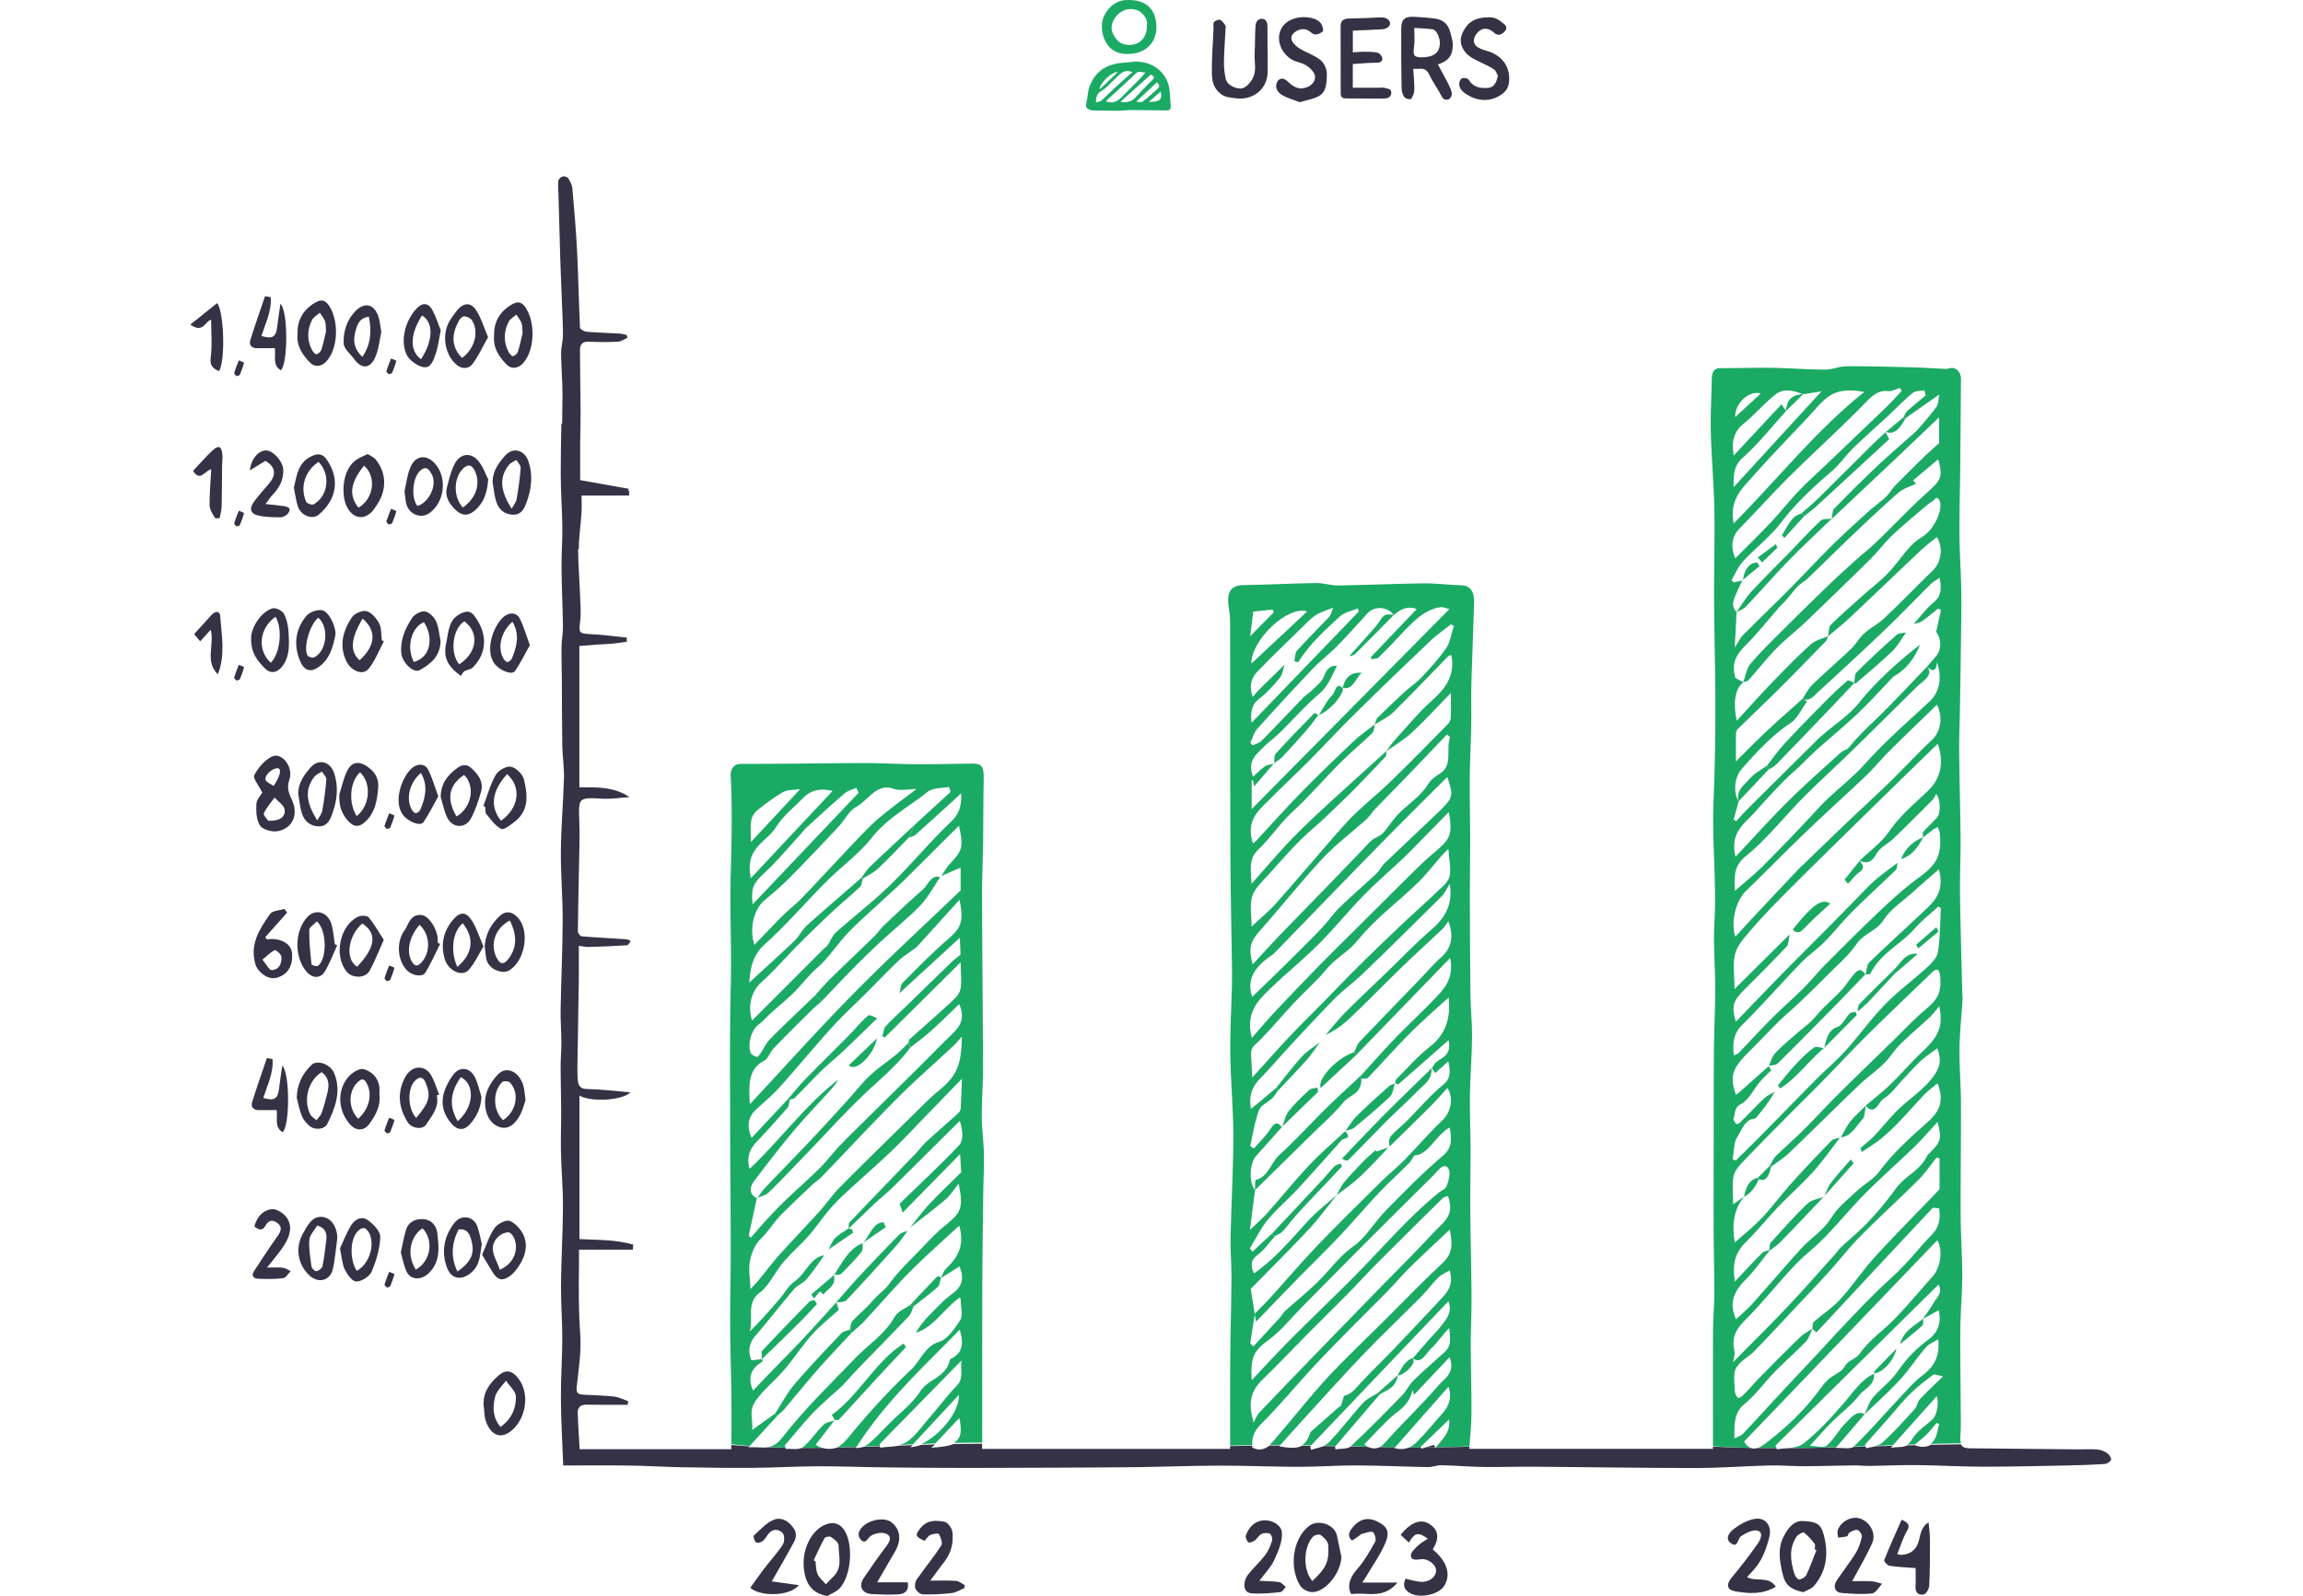 <svg xmlns="http://www.w3.org/2000/svg" fill="none" viewBox="0 0 1210 839"><g clip-path="url(#a)"><path fill="#353245" d="M748.901 760.74c1.7 0 3.41 0 5.11-.02-.36-.78-.6-1.31-.64-1.4-1.53.48-3.01.95-4.48 1.42h.01ZM137.822 416.58c-1.9-3.89-5.07-7.59-4.23-9.2 2.01-3.86 5.36-7.8 9.18-9.74 5.19-2.64 11.65 5.45 9.23 12.25-1.53 4.31-.1 7.27 1.42 10.57 3.49 7.55.32 15.13-7.77 16.4-2.92.46-7.67-.89-9.07-3.04-1.94-3-2.09-7.57-1.87-11.4.14-2.36 2.4-4.59 3.11-5.84Zm3.1 14.75c5.82.28 8.99-1.79 8.67-5.68-.19-2.31-3.43-4.36-5.3-6.53-1.96 2.74-4.31 5.3-5.66 8.32-.43.96 1.79 3.1 2.28 3.89h.01Zm2.79-18.25c3.7-5.42 4.35-9.25 2.11-9.33-1.87-.06-4.48 1.73-5.59 3.45-2.44 3.79 1.61 4.23 3.48 5.87v.01ZM947.47 836.76c-6.63-1.43-9.55-3.69-10.91-9.73-1.52-6.71-2.82-13.42.85-20.06 2.3-4.16 5.04-7.86 10.05-7.6 8.05.41 9.77 2.02 11.35 9.85 1.81 8.96.26 17.37-5.89 24.42-1.3 1.49-3.61 2.1-5.45 3.12Zm6.9-22.14-.89-.34c0-1 .41-2.31-.07-2.94-1.65-2.14-3.45-4.28-5.59-5.88-.53-.39-3.1.91-3.85 2.03-4.21 6.22-3.24 12.95-1.21 19.61.37 1.2 1.72 3.07 2.44 2.99 1.39-.15 3.28-1.17 3.85-2.36 2.03-4.25 3.59-8.72 5.32-13.11Zm-519.739 24.15c-7.57-1.38-11.42-5.87-12.3-14.64-1.04-10.36 4.4-20.65 12.14-23.18 4.04-1.32 7.14.09 9.22 3.4 4.85 7.72 3.5 24.01-2.62 30.47-1.68 1.77-4.27 2.66-6.44 3.96v-.01Zm-7.13-18.78.94.53c.33 2.27.21 4.75 1.12 6.75.92 2.03 2.87 3.58 4.37 5.35 1.26-1.31 2.46-2.67 3.78-3.91 5.12-4.78 2.92-10.96 2.88-16.58-.01-1.52-2.37-3.26-4-4.4-.69-.48-2.98-.08-3.35.59-2.11 3.78-3.86 7.76-5.74 11.67Zm277.27-1.65c-.32 8.64-9.02 19.14-15.98 18.33-2-.23-4.54-1.58-5.59-3.21-5.88-9.14-4.29-24.44 4.46-31.43 4.75-3.79 13.41-1.02 14.75 4.92.85 3.78 1.59 7.6 2.37 11.39h-.01Zm-15.28 12.55c7.24-6.68 8.99-10.22 8.34-19.05-.14-1.84-2.24-3.83-3.92-5.11-.75-.57-3.19-.04-4.02.82-4.91 5.01-5.67 17.23-.4 23.34Zm228.418-2.11c4.45 2.85 11.12-.93 15.11 5.12-6.91 4.15-14.2 3.64-21.35 2.41-4.46-.77-4.76-3.69-1.92-7.1 4.85-5.83 9.5-11.85 13.84-18.07 1.33-1.91 3.17-5.77-.17-6.71-2.47-.7-6.12 1.24-8.66 2.89-1.87 1.21-1.6 6.7-5.54 3.56-3.26-2.6-.11-6.01 1.86-7.47 3.27-2.43 7.27-4.67 11.2-5.21 5.64-.77 8.8 4.07 7.31 9.71-2.64 9.99-5.12 14.38-11.69 20.86l.01.01ZM752.781 814.3c7.68 6.4 9.75 13.45 5.86 19.37-2.89 4.4-12.68 6.45-17.61 3.69-3.28-1.84-4.11-4.14-2.59-7.67 2.51.55 5.05 1.34 7.64 1.6 4.51.46 8.32-2.31 8.44-5.81.11-3.14-4.3-6.68-8.3-6.02-2.46.4-4.97.51-4.95-2.03.02-1.81 2.36-3.75 3.96-5.33 1.32-1.3 3.08-2.17 4.92-3.42-4.95-3.7-6.84-3.26-9.9 2.01l-4.36-4.08c5.59-6.9 10.89-8.63 15.48-5.45 4.45 3.08 4.96 7.25 1.41 13.14Zm-267.012-4.51c-5.04-2.27-5.14-3.1-1.88-7.01 3.42-4.12 8.07-3.79 12.33-3.04 1.72.3 3.95 3.39 4.18 5.41.6 5.43-.52 10.73-4.01 15.28-2.58 3.37-5.06 6.81-7.63 10.28 4.62 0 9.11-.2 13.56.11 1.56.11 3.03 1.45 4.54 2.23l-.2 1.6c-2.18.89-4.3 2.3-6.56 2.57-5.02.59-10.11.83-15.15.71-1.39-.03-3.36-1.59-3.94-2.93-.57-1.33-.25-3.64.61-4.87 4.21-6.06 8.95-11.76 12.96-17.93.82-1.27-.34-4.2-1.28-6-.27-.52-3.14-.12-4.52.52-1.23.57-2.05 2.05-3.01 3.08v-.01Zm-80.3 21.29c3.93.55 8.72 1.22 14.24 1.99-4.54 5.84-20.03 6.21-25.51 1.41 2.34-3.25 4.63-6.62 7.1-9.85 3.31-4.31 7.03-8.34 9.99-12.87.97-1.48.97-4.99-.1-6.09-1.99-2.04-5.07-2.49-7.39.36-1.03 1.27-1.78 2.85-3.02 3.83-.9.7-2.89 1.26-3.52.76-.87-.68-1.64-3.2-1.22-3.57 3.46-3.12 6.81-7.07 10.97-8.5 4.15-1.43 8.39 1.56 10.58 5.64.78 1.45.7 4.04-.08 5.53-3.77 7.17-7.92 14.15-12.03 21.36h-.01Zm55.38.48h16.07c.8 4.23-1.39 6.12-4.85 6.34-4.58.29-9.21.09-13.8-.12-5.34-.25-7.4-4.13-4.46-8.46 3.77-5.56 7.6-11.08 11.66-16.43 1.94-2.56 3.54-5.34-.02-6.9-2.12-.93-5.71-.18-7.83 1.12-1.85 1.13-2.78 4.92-5.44 1.95-2.15-2.4-.79-5.2 1.6-7.24 4.13-3.51 11.28-4.4 14.6-1.78 4.64 3.66 5.37 9.27 1.97 15.17-3.03 5.25-6.08 10.49-9.48 16.36l-.02-.01Zm254.873.13h18.52c-7.39 9.16-16.52 4.84-24.32 6.09-2.35-4.31-.58-8.88 3.01-12.97 3.83-4.36 6.81-9.55 9.64-14.66.64-1.16-.52-4.81-1.42-5.03-1.81-.45-4.02.66-6.06 1.14-.13.03-.2.27-.34.36-1.57 1.03-4.18 3.22-4.54 2.89-2.52-2.25-1.32-4.63.54-6.89 3.46-4.2 7.66-5.37 12.31-3.27 5.42 2.45 7.35 5.23 4.99 11.07-2.62 6.47-6.87 12.27-10.42 18.36-.48.83-1.05 1.6-1.92 2.9l.01.01Zm257.398-.71c2.97 0 6.59-.15 10.19.06 1.87.11 3.71.85 5.56 1.31-1.74 1.77-3.34 4.86-5.25 5.07-5.35.57-10.85.17-16.25-.27-3.21-.26-4.4-3.41-2.47-6.34 3.26-4.95 6.99-9.59 10.11-14.62 1.59-2.56 2.57-5.61 3.21-8.58.22-1.03-1.18-3.19-2.24-3.52-1.2-.36-2.93.61-4.27 1.31-.62.32-.72 1.82-1.3 1.99-1.5.46-3.13.48-4.71.67-.06-1.35-.54-2.86-.1-4.03 1.81-4.76 7.67-7.52 11.96-5.88 5.07 1.94 8.3 7.8 6.08 12.83-3.05 6.89-6.99 13.39-10.52 19.99v.01Zm40.19-30.81c.26 3.29.69 6.35.7 9.41.01 7.9 0 15.82-.39 23.71-.08 1.65-1.53 4.31-2.8 4.61-2.7.64-4.65-.83-4.41-4.23.22-3.08.05-6.18.05-9.56-4.3-.34-9.041-.52-13.701-1.21-1.11-.16-3.04-2.4-2.81-2.98 2.83-7.08 5.99-14.04 9.17-21.26 3.701 1.72 4.591 2.95 2.741 6.09-2.151 3.64-3.351 7.85-5.031 11.98 1.04.24 1.5.46 1.95.44 5.431-.26 8.681-3.223 9.751-8.89.81-4.32 2.41-7.02 4.78-8.1v-.01Zm-351.641 30.61c3.9.22 7.18.18 10.37.69 1.27.2 2.35 1.63 3.52 2.49-.93.96-1.78 2.66-2.79 2.76-5.19.49-10.47 1.14-15.6.59-3.98-.43-4.55-5.88-1.15-10.15 2.76-3.46 6.12-6.46 8.79-9.99 1.64-2.16 2.71-4.86 3.54-7.48.33-1.05-.32-3.23-1.14-3.63-1.22-.59-3.19-.48-4.46.13-1.38.67-2.18 2.43-3.48 3.38-.93.68-2.87 1.42-3.32 1.01-.88-.82-1.75-2.68-1.38-3.65 1.61-4.24 4.47-7.56 9.31-7.91 4.66-.34 9.34 2.64 9.63 6.28.38 4.73-1.9 9.96-3.99 14.53-1.72 3.76-4.85 6.88-7.85 10.95ZM150.86 479.61l-11.49 12.9.79 1.15c1.17-.06 2.34-.24 3.5-.16 5.55.37 9.42 3.33 9.77 7.38.6 6.97-2.56 11.79-8.6 13.09-4.12.89-9.34-2.94-10.61-7.15-3.18-10.55 2.19-18.66 7.69-26.49 1.24-1.77 4.93-1.82 7.5-2.66.48.65.97 1.29 1.45 1.94Zm-12.98 24.72c2.18 2.59 3.56 5.55 4.82 5.5 3.97-.16 5.46-3.51 5.14-7.03-.12-1.33-2.89-3.72-3.45-3.47-2.16 1.01-3.91 2.88-6.51 5Zm18.03 72.62c.15-7.05 2.93-12.69 7.79-17.31 3-2.85 9.97-.31 11.88 4.37 3.87 9.49.57 18.24-3.6 26.61-1.58 3.17-6.89 3.41-9.6.92-1.55-1.43-3.06-3.2-3.83-5.12-1.21-3.02-1.79-6.3-2.64-9.47Zm13.07-13.49c-7.04 4.47-9.78 14.43-5.98 22.17.62 1.25 2.15 2.06 3.26 3.07.94-1.25 2.25-2.36 2.74-3.76 1.2-3.4 2.09-6.92 2.98-10.42 1.07-4.22.99-8.19-3-11.05v-.01Zm9.319-146.04c1.34-4.13 2.22-8.5 4.13-12.35 2.37-4.78 6.21-5.27 10.66-2.13 3.87 2.73 6.05 6.03 5.6 11.24-.56 6.37-1.49 12.3-6.18 17.13-3.8 3.91-6.94 3.51-10.32-.69-3.21-3.99-4.15-8.11-3.89-13.21v.01Zm10.86-11.53c-5.44 4.88-6.19 16.14-1.76 22.99 6.95-5.3 8-17.32 1.76-22.99ZM133.64 644.55c1.33-4.93 4.47-8.65 9.29-9.08 2.5-.22 6.17 2.22 7.76 4.53 3.3 4.77 1.4 9.96-1.4 14.42-2.35 3.74-5.37 7.07-9 11.75 3.55 0 5.98-.22 8.34.08 1.42.18 2.74 1.18 4.1 1.82-1.31 1.28-2.5 3.48-3.95 3.67-4.25.55-8.61.44-12.92.32-2.74-.08-4.04-1.52-2.29-4.18 4.06-6.19 8.1-12.41 12.39-18.44 1.85-2.6 2.4-4.78-.38-6.81-2.52-1.85-4.64-1.24-6.13 1.52-1.62 3.02-3.56 2.16-5.83.4h.02Zm-1.678-309.45c-.06-5.13 5.18-13.63 11.16-15.38 1.68-.49 5.18 1.19 6.03 2.82 1.58 3.02 2.36 6.71 2.5 10.16.21 5.54.7 11.17-2.54 16.38-2.51 4.04-6.36 5.61-9.66 2.41-4.16-4.03-7.85-8.63-7.49-16.39Zm12.79-10.96c-8.66 6.11-9.72 17.59-2.48 24.16 4.91-4.81 6.38-17.89 2.48-24.16Zm-1.571 232.46c.61 7.17-2.72 13.69-4.87 20.38 5.73 1.78 7.67.58 8.28-4.71.44-3.89 1.08-7.76 1.71-12.19 4.21 4.03 3.88 32.3.17 34.92-4.49-2.71-2.5-7.3-3.1-11.58h-9.37c-2.75 0-4.32-1.57-3.56-4.07 2.39-7.81 5.15-15.51 7.77-23.25.99.17 1.98.34 2.97.5Zm-.961-400.43c.61 7.17-2.72 13.69-4.87 20.38 5.73 1.78 7.67.58 8.28-4.71.44-3.89 1.08-7.76 1.71-12.19 4.21 4.03 3.88 32.3.17 34.92-4.49-2.71-2.5-7.3-3.1-11.58h-9.37c-2.75 0-4.32-1.57-3.56-4.07 2.39-7.81 5.15-15.51 7.77-23.25.99.17 1.98.34 2.97.5Zm59.472 180.89c-2.61 4.86-4.6 10.24-8.03 14.43-3.12 3.81-9.4 1.09-11.86-4.35-3.74-8.27-1.47-15.89 3.14-22.78 1.34-2.01 5.52-3.77 7.69-3.15 2.66.76 5.22 3.8 6.6 6.48 1.29 2.5.98 5.82 1.37 8.78l1.08.58.01.01Zm-11.18-11.97c-6.34 10.73-6.76 17.25-1.57 21.89 8.4-7.64 9.07-15.42 1.57-21.89Zm63.81 415.28c-1.25-7.47 2.38-13.04 7.61-17.48 4.13-3.5 7.42-2.56 10.73 1.98 5.87 8.06 3.57 21.31-4.41 27.4-6.81 5.2-11.62-.28-13.29-6.46-.47-1.74-.44-3.62-.64-5.44Zm8.62 9.56c6.01-4.28 8.21-9.97 8.12-15.92-.04-2.82-3.35-5.59-5.18-8.39-1.51 1.87-3.17 3.66-4.49 5.65-.8 1.21-1.31 2.71-1.59 4.15-.98 5.14-.63 10.02 3.14 14.5v.01Zm-106.27-332.71c.03-5.83 3.14-10.08 6.6-13.98 4.16-4.68 10.19-3.01 12.22 2.93 2.58 7.6 1.6 14.93-1.16 22.18-1.21 3.19-2.87 6.09-6.98 5.94-4.33-.16-7.27-2.65-8.59-6.45-1.18-3.37-1.42-7.07-2.08-10.62h-.01Zm10.01 13.96c.92-1.72 2.32-3.35 2.65-5.18.98-5.42 1.72-10.89 2.12-16.38.1-1.3-1.49-2.73-2.3-4.1-1.31.85-2.95 1.43-3.88 2.59-5.64 7.02-4.1 14.22 1.41 23.07Zm92.107-177.75c.03-5.83 3.14-10.08 6.6-13.98 4.16-4.68 10.19-3.01 12.22 2.93 2.58 7.6 1.6 14.93-1.16 22.18-1.21 3.19-2.87 6.09-6.98 5.94-4.33-.16-7.27-2.65-8.59-6.45-1.18-3.37-1.42-7.07-2.08-10.62h-.01Zm10.01 13.96c.92-1.72 2.32-3.35 2.65-5.18.98-5.42 1.72-10.89 2.12-16.38.1-1.3-1.49-2.73-2.3-4.1-1.31.85-2.95 1.43-3.88 2.59-5.64 7.02-4.1 14.22 1.41 23.07Z"/><path fill="#353245" d="M199.32 575.08c.86 6.01-1.88 10.89-5.17 15.44-3 4.15-7.29 3.99-10.62-.02-5.95-7.16-6.51-17.3-.64-24.39 1.86-2.25 5.84-4.82 8.07-4.24 4.08 1.06 7.7 4.27 8.34 9.25.17 1.3.03 2.64.02 3.97v-.01Zm-11.12 12.9c5.89-5.32 7.5-12.76 4.61-18.39-1.61-3.15-2.83-2.83-5.06-.65-4.84 4.74-4.84 13.57.44 19.04h.01Zm-9.579 68.139c1.53-3.28 3.2-7.65 5.53-11.64 1.94-3.34 5.52-5.75 9.04-3.29 2.97 2.08 6.7 5.95 6.6 8.92-.21 6.17-2.1 12.52-4.57 18.25-1.1 2.54-5.25 5.11-8.04 5.14-2.06.02-4.77-3.75-6.07-6.39-1.4-2.84-1.5-6.33-2.47-11l-.02.01Zm8.81 11.75c6.66-3.42 9.93-14.16 6.27-20.29-1.86-3.11-3.69-2.59-5.86-.35-4.05 4.19-4.12 14.98-.41 20.64Zm-10.291-171.06c-2.14 4.64-3.92 9.5-6.54 13.86-2.23 3.7-6.45 3.5-9.36.19-6.76-7.67-6.63-21.64.29-28.98 4.33-4.59 10.93-2.52 12.75 4.21.89 3.29 1.11 6.75 1.64 10.14.41.19.82.39 1.23.58h-.01Zm-10.6-12.6c-1.42 1.51-4.03 3.01-4.06 4.54-.09 6.04.56 12.11 1.2 18.14.04.38 2.81 1.18 3.43.69 4.8-3.82 4.65-18.48-.57-23.37ZM177.23 650.6c-.93 6.69-1.25 11.65-2.37 16.42-1.44 6.11-7.61 7.62-12.25 3.31-6.26-5.81-7.73-14.76-3.23-22.43 2.25-3.85 4.45-8.8 9.92-8.35 5.01.41 7.91 5.82 7.93 11.05Zm-10.54-6.54c-1.47 2.53-3.94 4.92-4.15 7.5-.37 4.66.48 9.44 1.14 14.12.13.96 1.86 2.55 2.51 2.4 1.25-.3 2.99-1.48 3.22-2.56.94-4.47 1.42-9.04 1.99-13.58.41-3.3.15-6.34-4.71-7.88Zm87.279-220.44c2.07-5.48 3.59-11.28 6.45-16.31 1.34-2.36 5.59-4.84 7.96-4.38 2.71.52 6.22 3.91 6.88 6.65 1.9 7.83 2.93 16.13-4.67 22.12-2.21 1.74-5.76 4.62-7.23 3.91-3.14-1.51-5.47-4.9-7.82-7.77-.72-.87-.44-2.55-.62-3.86l-.95-.36Zm12.49-16.77c-8.03 8.65-9.16 17.21-3.22 24.48 9.48-6.67 10.91-17.58 3.22-24.48Zm-64.821 87.069c-2.63 5.84-4.669 11.27-7.449 16.29-2.231 4.02-9.031 4.03-11.991.5-6.95-8.28-3.76-24.35 5.95-28.94 1.52-.72 4.661-.68 5.511.32 2.88 3.39 5.069 7.37 7.979 11.83Zm-11.28-8.57c-7.66 6.53-9.129 18.89-2.699 22.69 9.71-10.22 10.589-17.61 2.699-22.69Zm40.883 10.741c-2.51 4.99-4.8 10.11-7.63 14.91-1.58 2.69-6.94 1.89-9.81-1.07-5.07-5.23-5.67-14.99-1.28-20.97.19-.27.43-.51.58-.8 1.81-3.69 3.32-7.97 8.61-7.21 3.75.54 8.06 7.44 8.29 12.5.03.66 0 1.33 0 1.99.41.21.83.43 1.24.64v.01Zm-10.79-10.08c-5.51 6.33-7.02 13.99-4.19 19.12 1.38 2.5 2.77 3.17 4.92.95 5.22-5.39 4.99-14.75-.73-20.07Zm11.108-67.03c0-7.21 3.63-11.75 8.93-15.52 2.61-1.86 4.99-1.77 7.2.25 3.69 3.36 6.57 7.34 5 12.64-1.4 4.71-2.94 9.5-5.26 13.8-2.97 5.5-9.81 5.11-12.51-.58-1.57-3.32-2.27-7.05-3.36-10.59Zm8.29 10.11c8.04-4.61 10-16.05 3.98-21.84-8.07 5.45-9.42 12.49-3.98 21.84Zm-9.57-10.59c-2.58 4.58-4.87 9.35-7.84 13.65-1.57 2.28-7.93-.31-10.59-3.72-5.89-7.56.06-21.72 5.33-25.31 2.73-1.86 6.15-1.81 7.77 1.37 2.11 4.13 3.36 8.71 5.33 14.01Zm-9.13-12.29c-5.9 5.04-7.95 13.15-4.99 18.95.47.92 1.42 2.13 2.23 2.19.8.06 2.11-.99 2.47-1.85 2.55-6.19 4.24-12.47.3-19.28l-.01-.01Zm57.24-67.17c-2.58 4.58-4.87 9.35-7.84 13.65-1.57 2.28-7.93-.31-10.59-3.72-5.89-7.56.06-21.72 5.33-25.31 2.73-1.86 6.15-1.81 7.77 1.37 2.11 4.13 3.36 8.71 5.33 14.01Zm-9.13-12.29c-5.9 5.04-7.95 13.15-4.99 18.95.47.92 1.42 2.13 2.23 2.19.8.06 2.11-.99 2.47-1.85 2.55-6.19 4.24-12.47.3-19.28l-.01-.01Zm-58.681 331.46c.99-4.37 1.63-8.23 2.77-11.95 1.29-4.22 5.02-5.73 8.85-5.57 4.21.17 7.09 3.21 7.55 7.28.85 7.62 1.9 15.33-4.9 21.52-3.67 3.34-9.19 3.29-11.28-1.32-1.45-3.19-2.06-6.76-2.99-9.97v.01Zm7.85 9.03c7.92-4.27 9.67-15.6 3.55-21.7-5.3 3.26-9.24 12.45-3.55 21.7Zm11.041-91.59c1.42 6.35-2.6 10.72-5.58 15.38-1.84 2.88-7.66 2.05-9.72-1.28-4.84-7.82-5.68-15.81-1.02-24.11 3.13-5.58 9.88-6.25 13.19-.82 1.94 3.19 2.96 6.95 4.4 10.45-.42.13-.84.26-1.26.38h-.01Zm-10.81 11.89c6.97-8.26 7.82-11.46 5.02-18.44-1.33-3.31-3.38-3.5-5.77-.98-3.83 4.02-3.9 14.28.75 19.42Zm-42.388-253.99c-1.19 5.45-2.46 12.09-8.27 16.58-4.33 3.34-7.86 2.71-10.13-2.31-3.78-8.4-2.82-17.34 3.24-24.27 1.64-1.88 5.2-3.12 7.74-2.91 3.47.28 7.48 7.55 7.43 12.91h-.01Zm-9.03-8.91c-4.4 3.37-7.93 15.48-5.72 19.76.41.79 2.58 1.5 3.43 1.12 6.72-3.05 8.16-15.78 2.3-20.88h-.01Zm64.22 12.14c-.07 7.93-5.02 12.16-11.03 15.43-3.19 1.74-9.09-3.97-9.58-8.86-.68-6.95 2.02-12.98 5.6-18.49 1.26-1.94 4.62-3.84 6.71-3.55 2.22.31 4.85 2.88 5.91 5.12 1.47 3.13 1.65 6.87 2.39 10.35Zm-14.03 11.12c9.72-2.71 10.03-14.05 5.25-20.95-6.63 2.89-9.31 13.21-5.25 20.95Zm35.718 305.91c-1.11 5.86-.7 10.97-5.76 15.18-4.46 3.7-10.17 3.89-12.64-3.05-2.96-8.3-1.4-16.26 3.98-23.25 3.55-4.61 10.13-3.6 12.06 1.84 1.14 3.21 1.7 6.63 2.36 9.29v-.01Zm-12.26-7.62c-3.72 7.5-4.12 14.61-.57 22.04 8.54-5.77 8.74-10.83 7.44-16.02-.66-2.65-1.87-6.89-6.87-6.02Zm1.253-290.98c-6.91-5.01-9.42-9.62-7.67-17.5 1.3-5.9 1.08-12.26 7.94-15.42 2.94-1.35 4.9-1.18 6.83 1.36 6.56 8.6 7.29 18.96-.86 27.17-1.05 1.05-3.02 1.12-4.4 1.92-.72.41-1.09 1.43-1.82 2.48l-.02-.01Zm1.81-28.69c-6.2 3.9-7.71 16.56-2.71 22.64 9.49-6.07 10.77-16.76 2.71-22.64Zm10.058 170.87c-2.65 4.34-4.64 8.88-7.78 12.39-3.37 3.77-10.67.42-12.5-5.58-2.31-7.59-.91-14.62 4.22-20.73 3.66-4.35 6.8-4.53 9.89.2 2.53 3.86 3.88 8.49 6.16 13.71l.01.01Zm-13.75 10.74c8.2-6.73 9.17-15.25 2.86-22.91-5.3 4.35-6.67 14.45-2.86 22.91Zm14.4-11.01c.54-6.29 3.37-11.6 8.03-15.84 3.3-3 6.99-2.16 10.05 1.78 5.69 7.34 2.74 22.32-5.31 26.98-3.76 2.17-10.56-.88-11.75-5.47-.61-2.36-.68-4.87-1.02-7.45Zm13.22-13.36c-7.6 3.89-10.54 12.29-7.08 19.34 1.94 3.94 3.96 4.11 6.59.49 4.61-6.35 3.96-12.89.49-19.83Zm-14.579 175.69c2.2-4.95 3.69-9.96 6.52-14.03 1.54-2.21 6.04-4.55 7.98-3.78 3.08 1.23 6.1 4.63 7.42 7.82 2.26 5.44.66 11.03-2.63 15.9-1.25 1.85-2.66 3.77-4.43 5.07-4.23 3.11-6.89 2.35-9.54-2.18-1.6-2.73-3.27-5.42-5.32-8.81v.01Zm9.33 7.86c6.84-3 9.93-9.54 7.76-16.04-.49-1.48-2.11-3.6-3.24-3.62-1.82-.04-4.1 1.01-5.43 2.34-5.86 5.9-1.01 11.36.91 17.32Zm13.481-89.11c-.75 2.13-1.43 5.06-2.78 7.63-2.16 4.15-5.66 7.95-10.46 6.61-4.09-1.15-6.92-4.75-7.75-9.79-1.21-7.35 1.91-13.05 6.35-17.85 4.51-4.89 11.32-1.76 13.51 5.81.64 2.2.7 4.57 1.13 7.59Zm-11.79 10.47c7.02-4.52 8.87-14.23 3.55-19.82-.7-.73-3.33-.85-4.02-.18-5.2 5.02-4.83 15.19.47 20Zm-11.36-12.18c-.3 5.74-2.49 10.26-5.96 14.23-3.15 3.61-6.69 3.39-9.77-.17-7.64-8.81-4.89-17.59.76-25.53 3.47-4.88 9.03-4.12 11.65 1.36 1.52 3.17 2.24 6.72 3.33 10.1l-.01.01Zm-12.49 12.74c8.67-7.48 9.19-19.36 1.65-23.13-5.18 7.23-6.64 14.71-1.65 23.13ZM114.47 354.36c-6.99-6.67-1.73-15.38-3.74-23.41-1.89 2.08-3.48 3.82-5.55 6.1-1.2-1.44-2.17-2.59-3.18-3.81 3.18-3.49 6.26-6.87 9.33-10.26 1.86-2.05 4.22-1.78 4.38.67.67 10.18 2.81 20.45-1.24 30.7v.01Z"/><path fill="#1BAA64" d="M438.408 746.529c-1.99.68-4.28.86-5.81 2.34-3.8 3.67-6.9 8.72-10.92 11.81-.16.13-.35.21-.53.31 3.55.01 7.1-.01 10.65-.07-.96-.33-2.01-.85-3.23-1.7 3.28-4.23 6.55-8.46 9.83-12.69h.01ZM425.66 744.1c3.12-3.43 6.53-6.42 9.85-9.53 2.2-2.06 4.54-3.89 6.71-6 1.93-1.89 3.7-4.05 5.57-6.05 2.09-2.24 4.18-4.45 6.3-6.63 7.83-8.04 15.71-15.99 23.46-24.16 1.14-1.2 1.66-3.41 2.46-5.15-.58-.26-1.16-.52-1.75-.79-2.79 2.04-6.47 3.24-8.21 6.29-5.39 9.43-13.41 14.18-20.16 21.17-13.22 13.7-26.91 26.87-38.87 42.27-2.65 3.41-5.11 4.62-7.68 4.99 3.11.16 6.22.27 9.33.35-.13-.38-.26-.76-.38-1.14 4.44-5.22 8.79-10.59 13.37-15.62Z"/><path fill="#1BAA64" d="m438.546 746.35-.14.18c.09-.03.19-.06.28-.09l-.14-.08v-.01Zm546.153-24.621v.211c.03-.01.05-.03.08-.04l-.08-.171Zm-24.22-387.359s.02-.05.03-.07c-.03.02-.07.03-.11.04 0 .04-.01.07-.02.11a.7.7 0 0 1 .1-.08Zm-44.949-29.49c-.03.07-.07.14-.1.21.08-.02.16-.03.24-.05l-.14-.16Zm.329 53.68.09-.03-.07-.04s-.01.04-.02.06v.01Zm31.298 8.6s-.09.08-.13.12c.22.1.43.17.64.24l-.51-.36Zm65.463-16.37c-.08-.1-.16-.19-.25-.29l-.1.12c.12.05.23.11.35.17Zm-32.972 392.42c-.03.05-.05.11-.07.16l.04-.04.08-.1s-.03-.01-.05-.02Zm-2.612-290.81.04-.04a1.22 1.22 0 0 1-.17-.07l.12.11h.01Z"/><path fill="#1BAA64" d="M979.577 743.359c.03-.05.05-.11.07-.16-4.2-2.21-6.96 1.83-9.61 4.34-3.69 3.49-6.33 8.78-10.1 12.07-1.79 1.56-5.16.27-9.03.27 4.23-4.64 7.49-8.5 10.98-11.98 5-5 10.64-9.13 15.08-14.79 2.68-3.42 7.86-4.64 7.72-11.17-6.73 2.93-10.99 9.75-16.02 15.54-6.58 7.6-13.42 15.12-20.96 21.03-2.35 1.84-5.39 2.29-8.5 2.59 8.55-.06 17.1-.25 25.63-.53 5.42-6.33 10.09-11.79 14.76-17.25l-.04.04h.02Z"/><path fill="#1BAA64" d="M916.358 757.59c33.81-35.24 67.64-70.49 101.462-105.74 3.04 4.72 1.99 14.03-2.51 19.07-6.54 7.34-12.89 14.96-19.632 21.99-6.07 6.33-13.36 11.12-18.51 18.38-2.43 3.42-5.81 3.14-7.94 6.8-1.93 3.32-6.08 4.44-8.9 7.11-2.47 2.33-4.46 5.47-6.67 8.26-7.95 10.05-17 18.26-26.64 25.56-1.27.96-2.46 1.63-3.57 1.99 3.3.06 6.61.09 9.91.1-.15-.5-.31-1-.46-1.49 28.46-28.11 56.93-56.22 85.592-84.52 2.44 4.36-1.03 6.89-2.72 9.84-1.66 2.9-3.65 5.5-5.5 8.24 2.83-1.57 5.67-3.15 8.33-4.63 1.39 6.18.1 11.37-5.56 15.58-6.08 4.52-11.36 9.84-16.032 16.62-3.66 5.32-8.86 8.9-12.99 13.78-1.92 2.27-2.95 5.73-4.36 8.68.02 0 .03.01.05.02l-.08.1c6.2-6 12.62-11.69 18.53-18.11 4.832-5.24 8.902-11.57 13.602-17.01 1.77-2.05 4.37-2.95 6.56-4.36.99 8.43-1.82 14.1-8.12 18.87-4.44 3.36-8.34 7.9-12.332 12.14-7.92 8.4-15.52 17.32-23.74 25.2-.09.08-.18.15-.27.22 2.1-.08 4.19-.15 6.29-.23l-.32-.77c4.23-4.76 8.46-9.52 12.68-14.29 3.67-4.15 7.15-8.6 11.042-12.41 3.79-3.71 7.91-6.91 12.05-9.99.86-.64 2.44.27 5.3.71-4.92 4.81-8.66 8.22-12.15 12-1.23 1.33-1.58 3.93-2.8 5.27-5.46 6-10.902 12.1-16.772 17.41-1.04.94-2.31 1.47-3.66 1.86 3.02-.12 6.04-.23 9.06-.35 8.332-9.33 15.722-17.59 22.982-25.72 1.26 2.92.21 9.93-2.15 12.09-3.73 3.43-8.21 6.18-10.89 10.64-.79 1.32-1.61 2.16-2.48 2.72 1.4-.05 2.8-.09 4.2-.14 2.56-2.2 4.47-3.66 6.2-5.41 1.78-1.8 3.38-3.89 5.06-5.85l1.33.58c-.66 2.47-.96 5.25-2.06 7.35-.7 1.33-1.49 2.35-2.4 3.07 5.31-.14 10.62-.24 15.94-.3-.32-.95-.44-2.21-.31-3.88.42-5.54.17-11.16.14-16.74-.05-13.36-.29-26.72-.16-40.07.09-9.06.98-18.11.99-27.16 0-10.51-.78-21.03-.83-31.54-.09-19.91.22-39.82.15-59.73-.03-9.35-.88-18.71-.75-28.05.12-8.78 1.06-17.55 1.61-26.32.05-.82-.13-1.66-.15-2.5-.42-17.39-.95-34.77-1.19-52.16-.14-9.96.36-19.94.28-29.91-.12-15.16-.59-30.31-.73-45.47-.07-7.86.3-15.73.42-23.6.21-12.56.41-25.12.56-37.69.1-8.01.25-16.02.1-24.03-.17-9.56-.86-19.11-.92-28.67-.08-11.95.28-23.89.4-35.84.15-15.34.25-30.67.38-46.01.03-3.88-2.93-6.57-6.15-5.58-.6.18-1.23.32-1.83.29-5.89-.26-11.77-.67-17.66-.82-11.532-.29-23.072-.62-34.612-.56-3.71.02-7.42 1.78-11.12 1.76-9.16-.03-18.32-.78-27.49-.93-9.17-.14-18.34.17-27.51.14-3.19-.01-4.47 1.87-4.54 5.67-.17 9.38-.75 18.77-.51 28.13.34 13.53 1.6 27.03 1.85 40.57.29 15.82-.24 31.66-.15 47.48.1 18.83.68 37.65.67 56.48-.01 16.36-.26 32.75-.95 49.09-.91 21.41 1.68 42.73.45 64.17-.66 11.48.45 23.11.43 34.67-.02 11.09-.6 22.18-.69 33.27-.14 18.11-.09 36.22-.12 54.33-.02 13.34-.07 26.68-.01 40.01.05 10.84.35 21.67.33 32.51-.01 6.25-.62 12.5-.64 18.75-.09 20.1-.04 40.22-.03 61.46 6.6.44 13.19.73 19.76.89-1.22-.53-2.36-1.62-3.42-3.35v.01Zm10.61-180.41c-4.32 4.07-8.43 8.49-12.68 12.68-.56.56-1.74 1.1-2.13.75-.68-.62-1.55-2.27-1.32-2.87.98-2.61.24-5.72 3.87-7.52 3.92-1.95 6.62-7.69 9.96-11.65 1.74-2.06 3.71-3.83 5.96-6.12-.18-.27-.76-1.17-1.36-2.11-4.49 3.99-8.98 7.99-13.48 11.97-1.19 1.06-2.41 2.07-3.65 3.12-3.5-9.44-2.13-13.85 6.46-22.34 5.28-5.22 10.38-10.73 15.66-15.94 3.55-3.5 7.34-6.62 10.94-10.05 5-4.77 9.98-9.59 14.86-14.54 5.22-5.28 10.95-10.05 15.29-16.32 4.06-5.86 10.32-6.64 14.34-12.8 3.8-5.83 9.7-9.52 14.732-14.06 4.62-4.17 9.32-8.2 14.28-12.54 3.28 12.5-3.04 17.43-8.63 22.71-9.31 8.8-18.792 17.34-28.002 26.31-1.19 1.16-1.31 4.04-1.87 6.23.94-.09 2.26.13 2.56-.47 5.6-11.01 15.66-15.04 22.982-23.35 3.88-4.4 8.39-7.9 12.61-11.81.46.25.93.5 1.39.75-.44 7.75-.33 15.65-1.58 23.19-.53 3.2-3.64 6.12-6.06 8.34-7.14 6.56-14.892 12.15-21.722 19.17-7.26 7.46-13.59 16.35-20.64 24.17-4.86 5.4-10.31 9.94-15.39 15.05-10.31 10.39-20.53 20.93-30.82 31.36-3.82 3.87-7.71 7.62-11.57 11.43-.53-.23-1.06-.46-1.59-.68.7-3.9.5-8.72 2.3-11.47 2.47-3.76 4.09-9.54 9.12-9.87.57-.04 1.17-.79 1.64-1.37 3.12-3.84 6.21-7.73 9.02-12.7-1.85 1.1-3.89 1.86-5.5 3.37l.02-.02Zm86.192-161.77c-7.07 6.76-14.712 13.08-20.482 21.37-4.61 6.63-10.43 10.37-15.59 15.58 3.63 1.55 6.25 1.04 8.85-3.66 1.96-3.55 6-5.2 8.91-8.01 6.842-6.59 13.592-13.34 20.322-20.11.87-.87 1.44-2.21 2.15-3.32 2.25 2.95 2.5 10.11.24 12.58-2.3 2.52-4.81 4.76-7.07 7.33-.43.49-.14 1.99-.18 3.03 1.78-1.4 3.54-2.85 5.35-4.19.77-.57 1.64-.93 2.46-1.38.36 1.06.92 2.09 1.03 3.19 1.15 11.73-1.57 16.58-11.19 23.55-6.98 5.06-13.572 11.03-20.032 17.12-9.87 9.32-19.52 19.02-29.17 28.71-3.83 3.84-7.29 8.26-11.13 12.08-5.56 5.52-11.41 10.58-16.96 16.13-5.81 5.81-11.4 11.98-17.13 17.93-.58.61-1.45.78-2.55 1.33-.8-6.64-.14-11.56 4.39-16.06 10.56-10.48 20.54-21.89 30.93-32.66 3.83-3.98 8.32-6.95 12.2-10.87 5.09-5.14 9.7-11.02 14.81-16.11 7.5-7.48 15.28-14.51 22.84-21.88.62-.61.52-2.39.76-3.63-3.82 2.94-7.74 5.69-11.43 8.86-3.05 2.61-5.85 5.67-8.73 8.59-5.33 5.41-10.62 10.88-15.96 16.27-8.05 8.13-16.17 16.15-24.18 24.33-8.21 8.38-16.32 16.89-24.6 25.47-2.38-8.47-1.6-10.81 5.04-17.44 7.33-7.31 14.64-14.65 21.77-22.26.99-1.06.92-3.69 1.49-6.28-10.02 9.95-19.31 19.18-28.98 28.79 0-6.87-1.05-13.16.32-18.47 1.19-4.62 4.85-8.48 7.88-12.06 4.86-5.75 10-11.15 15.19-16.43 8.3-8.45 16.71-16.71 25.11-24.99 13.16-12.95 26.34-25.86 39.53-38.76 6.232-6.09 12.492-12.13 18.712-18.18 3.5 9.6 1.57 18.27-4.95 24.49l.03.02Zm-95.712 52.72c10.73-10.42 21.26-21.17 32.04-31.51 10.24-9.84 20.74-19.24 31.01-29.04 4.17-3.98 7.94-8.64 12.05-12.73 8.312-8.26 16.742-16.34 25.142-24.52 3.42 7.14 1.87 14.35-2.94 18.84-7.42 6.91-14.4 14.57-21.712 21.68-7.61 7.41-15.41 14.52-23.09 21.83-6.99 6.66-13.91 13.42-20.87 20.13-1.52 1.47-3.09 2.87-4.56 4.42a7516.47 7516.47 0 0 0-24.37 25.91c-2.82 3.01-5.58 6.09-8.37 9.14-2.58-7.61.2-18.87 5.65-24.17l.02.02Zm-1.5-109.61c.94-.32 2.07-.36 2.73-1.09 4.95-5.51 9.6-11.47 14.73-16.71 4.91-5.01 10.37-9.15 15.41-13.97 11.44-10.94 22.81-21.98 34.11-33.15 3.93-3.88 7.35-8.58 11.35-12.33 5.982-5.62 12.232-10.78 18.442-16 1.49-1.25 3.27-1.96 4.47-3.68 2.6.33 2.74 4.44 1.77 7.75-1.05 3.58-3.01 7.12-5.29 9.65-2.71 3.01-6.48 4.5-9.26 7.44-4.33 4.57-8.002 10.12-12.352 14.67-4.05 4.24-8.61 7.68-12.92 11.53-5.78 5.17-11.64 10.22-17.21 15.73-1.09 1.07-1.07 3.92-1.53 5.99.03-.02.07-.03.11-.04 0 .02-.02.05-.03.07 3.67-3.1 7.44-6.02 10.98-9.34 12.6-11.85 25.09-23.88 37.682-35.75 2.68-2.53 5.59-4.68 8.45-7.04 3.39 5.38 2.58 12.98-2.05 17.5-8.55 8.37-16.942 17-25.592 25.2-3.25 3.08-7.19 4.97-10.51 7.95-2.5 2.24-4.33 5.66-6.78 8.01-6.77 6.47-13.8 12.52-20.54 19.03-2.01 1.94-3.41 4.88-5.09 7.36 0 0 .09-.08.13-.12l.51.36c3.34 1.01 5.62-2.11 7.91-4.19 11.87-10.79 23.66-21.75 35.32-32.9 8.01-7.67 15.752-15.79 23.672-23.62 1.23-1.22 2.75-1.96 4.53-3.2.98 5.53.97 9.51-3.05 12.84-3.86 3.21-7.11 7.57-10.63 11.43 1.43-.42 3.02-.49 4.26-1.34 2.95-2.03 5.74-4.44 8.6-6.7l1.53.7c-.86 3.85-1.71 7.7-2.57 11.55 2.87 3.76 2.85 9.41-.04 12.75-1.62 1.88-3.23 3.78-4.84 5.67.09.1.17.19.25.29 2.12 1.08 4.47 3.39 5.07-2.73 2.93 8.48 1.2 15.8-3.92 20.59-11.3 10.57-22.992 20.6-33.492 32.33-8.02 8.95-17.32 15.47-25.36 24.24-9.3 10.16-18.83 19.99-28.45 29.68-4.6 4.63-9.62 8.61-14.9 13.28-.42-7.86-.63-13.16 5.75-18.31 10.84-8.76 20.09-20.6 30.21-30.82 8.35-8.42 17.06-16.27 25.51-24.53 11.54-11.27 22.99-22.69 34.502-34.02 1.3-1.28 2.83-2.19 4.08-3.53 1.62-1.73 3.13-3.69 1.01-6.2-.12-.06-.24-.12-.35-.17l.1-.12v-.02c-9.37 9.68-18.522 19.7-28.172 28.89-4.46 4.24-8.77 8.53-12.76 13.44-1.09 1.34-3.03 1.52-4.31 2.69-9.3 8.46-18.72 16.72-27.72 25.65-9.38 9.31-18.32 19.3-27.55 29.09-3.16-12.9 4.91-17.47 10.46-23.75 4.46-5.05 8.99-10 13.63-14.78 3.24-3.34 6.72-6.32 10.07-9.5 2.85-2.71 5.61-5.58 8.52-8.19 7.24-6.47 14.69-12.57 21.77-19.29 6.26-5.94 12.12-12.52 18.17-18.81.34-.35.76-.59 1.16-.83 5.862-3.54 10.252-8.96 13.142-16.3-2.86 2.3-5.78 4.51-8.58 6.93-8.312 7.18-16.332 14.68-23.562 23.75-5.07 6.36-11.82 10.59-17.83 15.77-.95.82-1.97 1.54-2.87 2.43-12.76 12.64-25.52 25.28-38.25 37.97-1.88 1.87-3.63 3.94-5.44 5.92-.47-.25-.93-.5-1.4-.74.87-3.2 1.74-6.4 2.61-9.59-3.04-5.44-2.01-13.01 1.76-17.27 7.95-8.95 15.92-17.66 25.53-23.94 3.4-2.22 5.65-7.23 8.66-11.29-.65-.46-1.21-.84-1.73-1.21-.21-.06-.42-.14-.64-.24-6.06 5.43-12.17 10.72-18.12 16.29-5.47 5.12-10.76 10.54-16.86 16.55 0-5.57-.04-10.19.04-14.8.01-.73.41-1.67.87-2.12 7.43-7.29 14.96-14.41 22.34-21.77 8.08-8.05 16.05-16.28 24.03-24.5.56-.58.78-1.68 1.15-2.56a.7.7 0 0 1-.1.08c0-.04.01-.07.02-.11-3.05 1.37-6.5 2.03-9.03 4.31-6.98 6.27-13.65 13.11-20.28 19.98-6.2 6.43-12.19 13.18-18.57 20.11-2.24-9.44-.69-17.29 3.48-20.18l-.05-.02-.09.03c0-.02.01-.04.02-.06-1.36-.73-2.72-1.47-4.05-2.18-3.11-9.95 2.79-14.47 7.83-19.82 5.06-5.37 9.77-11.24 14.67-16.85 1.45-1.66 3.05-3.13 4.5-4.79 1.93-2.2 3.69-4.67 5.71-6.72 1.54-1.57 3.49-2.49 5.07-4.01 8.04-7.72 15.97-15.62 24.04-23.29 7.87-7.48 15.77-14.94 23.88-21.99 2.502-2.17 5.752-2.98 9.162-4.65-1.13-1.23-1.69-1.83-1.59-1.72 4.47-3.76 8.88-7.46 13.22-11.1 2.79 9.84 1.09 11.18-6.29 17.88-8.93 8.12-17.372 17.1-26.122 25.53-3.72 3.59-7.74 6.68-11.55 10.12-4.61 4.16-9.21 8.36-13.72 12.7-7.49 7.22-14.94 14.5-22.33 21.88-6.28 6.27-12.66 12.44-18.55 19.26-1.99 2.3-2.64 6.44-3.89 9.76l.07.04v-.05Zm9.19-151.73c-4.49 4.14-8.98 8.29-13.47 12.42-.18-7.29 7.31-14.21 13.47-12.42Zm-9.03 15.86c5.76-4.62 10.81-10.65 16.59-15.23 4.56-3.61 9.76-2.1 14.68-.22 3.12-.5 6.23-.99 9.64-1.53-15.58 17-30.63 33.42-46.18 50.38 0-6.52-.07-11.17 4.76-15.44 8.16-7.22 15.28-16.31 22.83-24.61-.75-1.11-1.51-2.21-2.41-3.53-8.32 8.91-16.62 17.81-25.13 26.92-1.18-6.98-.12-12.45 5.22-16.74Zm4.61 27.96c9.43-10.68 19.26-20.79 28.97-31.07 3.87-4.09 7.48-8.97 11.91-11.7 5.41-3.33 11.64-2.99 17.91-1.84-25.06 19.88-45.77 46.11-68.64 69.06-2.36-12.33 4.35-18.24 9.85-24.46v.01Zm-6.66 27.05c8.32-8.47 16.32-17.43 24.69-25.81 9.56-9.56 19.4-18.67 29.08-28.03 4.2-4.05 8.37-8.14 12.45-12.37 3.39-3.52 6.77-6.45 11.57-5.9 2.09.24 4.28-1.04 6.43-1.63.3.5.61 1.01.91 1.51-2.82 2.97-5.57 6.07-8.49 8.88-10.49 10.12-21.04 20.14-31.57 30.2-4.7 4.49-9.54 8.77-14.06 13.52-5.09 5.35-9.77 11.31-14.84 16.68-6.05 6.41-12.31 12.5-18.53 18.77-2.66-6.61-1.61-11.79 2.36-15.83v.01Zm1.71 17.38c6.64-7.15 14.34-12.92 20.34-20.79 8.02-10.51 17.22-18.73 26.62-26.89 3.92-3.4 7.12-8.11 10.9-11.8 5.86-5.72 11.96-11.04 17.93-16.59 4.46-4.15 8.732-8.64 13.372-12.44 1.61-1.31 4.06-.99 6.13-1.41l.69 2.7c-3.17 2.66-6.4 5.23-9.49 8.03-.95.86-1.53 2.34-2.282 3.54.432.1.872.21 1.302.31 5.52-3.88 11.03-7.75 17.62-12.38-.49 2.41-.41 5-1.4 6.37-3.03 4.22-6.44 8.02-9.76 11.9-.97 1.13-2.11 2.04-3.19 3-6.162 5.52-12.432 10.85-18.462 16.57a748.71 748.71 0 0 0-22.5 22.26c-.94.97-.84 3.52-1.23 5.34 10.34-9.74 20.68-19.46 31-29.22 8.422-7.97 16.822-15.99 25.452-24.21v13.56c-3.17 2.89-6.02 5.35-8.75 8.02-4.84 4.72-9.65 9.49-14.392 14.37-1.73 1.78-3.06 4.2-4.85 5.88-2.87 2.69-6.04 4.88-8.95 7.51-6.35 5.75-12.73 11.46-18.88 17.54-7.88 7.79-15.48 16.03-23.31 23.91-7.91 7.97-15.98 15.68-23.89 23.64-1.39 1.39-2.34 3.46-4.35 6.52l.97-18.66c-3.46-3.48-1.26-6.91.11-10.27.88-2.15 1.94-4.19 2.92-6.28-1.51.33-3.01.66-4.52 1l-1.16-1.18c1.98-3.32 3.57-7.22 6.01-9.85Zm1.25 377.63c4.56-4.62 8.5-10.2 12.72-15.36l-.15-.33c-1.27.48-2.81.54-3.77 1.51-4.76 4.77-9.37 9.79-14.27 14.98-1.63-9.75.44-15.49 5.84-20.81 5.89-5.8 11.24-12.47 17-18.49 6.04-6.31 12.52-11.98 18.39-18.52 4.94-5.5 9.33-11.8 13.95-17.76-1.58.45-3.4.53-4.53 1.68-7.1 7.23-14.09 14.63-20.93 22.24-5.26 5.85-10.04 12.39-15.39 18.07-4.45 4.72-9.44 8.65-14.4 13.12-1.61-9.47-.58-17.57 4.98-24.17-1.76 1.24-3.53 2.47-5.88 4.12 0-5.37-.56-10.13.2-14.53.48-2.77 2.66-5.41 4.54-7.4 7.77-8.2 15.7-16.16 23.6-24.16 6.15-6.22 12.38-12.31 18.51-18.57 8.13-8.29 16.08-16.85 24.3-24.98 10.93-10.81 22.052-21.3 33.072-31.98 2.93-2.84 4.27-2.27 4.63 2.6.56 7.67-1.43 11.29-7.13 16.06-6.54 5.47-12.552 11.95-18.782 18.01-9.35 9.1-18.74 18.14-28.01 27.37-6.13 6.1-12.01 12.59-18.14 18.69-4.69 4.66-9.66 8.88-14.36 13.52-1.32 1.31-2.14 3.42-3.19 5.17.23.18.47.33.71.46 3.22-2.46 6.65-4.58 9.64-7.44 12.28-11.76 24.37-23.82 36.64-35.59 4.18-4.01 8.85-7.21 13-11.25 3.09-3.01 5.52-7.1 8.59-10.14 5.002-4.95 10.342-9.36 15.452-14.15 1.81-1.7 3.34-3.85 5.01-5.79 2.2 10.07-.1 15.72-8.73 23.74-5.78 5.37-11.032 11.63-16.732 17.14-4.2 4.07-8.74 7.58-13.14 11.33 4.86 5.8 6.72-2.17 9.64-3.87 3.76-2.19 6.72-6.56 10.01-10.01 3.052-3.2 5.972-6.64 9.182-9.57 2.75-2.52 5.83-4.47 8.75-6.67 2.51 6.6 1.63 10.67-4.22 17.5-1.74 2.03-3.72 3.76-5.67 5.49-3.75 3.31-7.72 6.27-11.302 9.84-4.08 4.08-7.75 8.79-11.75 12.99-2.34 2.46-4.99 4.47-7.49 6.68l.87 1.98c3.25-2.24 6.62-4.26 9.73-6.77 3.3-2.67 6.47-5.65 9.5-8.79 4.622-4.78 9.002-9.91 13.622-14.69 2.14-2.22 4.6-3.95 6.85-5.86 4.08 10.25.05 15.72-5.4 20.58-8.78 7.84-17.582 15.56-25.032 25.6-3.26 4.39-8.14 6.82-12.06 10.51-4.58 4.32-9.7 8.27-13.18 13.79-4.53 7.19-10.95 10.81-16.15 16.57-8.55 9.46-16.88 19.24-25.4 28.73-2.69 3-5.72 5.51-8.62 8.26-3.57-7.95-1.84-13.89 4.89-20.71l-.01.03Zm-5.66 37.62c-2.3-9.64 2.96-13.8 7.85-18.88 8.13-8.44 15.64-17.81 23.7-26.36 5.01-5.31 10.73-9.53 15.8-14.76 7.27-7.51 14.05-15.79 21.39-23.18 8.36-8.42 17.17-16.11 25.652-24.34 4.3-4.18 8.29-8.86 12.26-13.14 2.25 9 1.91 10.32-4.61 16.78-.26.26-.6.46-.76.8-3.88 8.18-11.56 10.58-16.462 17.32-4.41 6.06-9.15 11.82-14.13 17.14-4.74 5.05-10 9.33-14.99 14.01-1 .94-1.79 2.24-2.74 3.29-8.25 9.17-16.39 18.52-24.82 27.43-9.24 9.77-18.75 19.14-28.89 29.44.4-2.76 1.03-4.33.74-5.54l.01-.01Zm-.06 45.72c-.15-7.6-.29-13.65 5.43-18.29 5.71-4.63 10.38-11.26 15.7-16.71 5.36-5.49 11.08-10.42 16.4-15.96 1.55-1.61 2.32-4.4 3.42-6.69l-.03-.03v-.08c-2.17 1.48-4.52 2.65-6.45 4.52-7.02 6.78-13.92 13.76-20.81 20.75-3.04 3.09-5.9 6.47-8.95 9.56-.82.84-2.43 1.92-2.92 1.49-.88-.76-1.63-2.56-1.65-3.95-.07-3.95-.88-8.96.68-11.61 2.28-3.86 6.53-5.78 9.66-8.97 6.63-6.76 13.08-13.79 19.59-20.72 6.52-6.94 13.1-13.81 19.53-20.88 5.54-6.09 10.66-12.81 16.39-18.59 10.06-10.16 20.53-19.67 30.652-29.75 3.5-3.48 6.43-7.86 9.62-11.83.51.23 1.02.46 1.52.69 0 5.23.04 10.47-.06 15.7-.01.58-.76 1.19-1.23 1.69-10.98 11.46-22.142 22.65-32.892 34.44-6.27 6.88-11.64 15.07-17.92 21.93-4.27 4.67-9.46 7.99-14.12 12.12-.57.5-.46 2.23-.64 3.42.03-.02.07-.04.1-.07-.03.06-.05.11-.08.17.59.53 1.18 1.06 2.11 1.91 19.95-21.43 40.33-43.35 60.802-65.13.73-.77 2.43-.1 3.71-.1.74 5.81-.18 10.08-3.73 13.7-5.25 5.35-10.02 11.43-15.252 16.82-5.14 5.31-10.66 10.02-15.86 15.22-6.03 6.03-11.91 12.28-17.82 18.5-3.46 3.64-6.82 7.43-10.25 11.11-7 7.5-14.05 14.95-21.04 22.47-6.4 6.88-12.73 13.88-19.18 20.68-1.06 1.11-2.61 1.48-4.45 2.47h.02Zm-187.489-23.89c-2.58 1.71-5.53 2.87-7.69 5.23-6.07 6.64-11.59 14.14-17.81 20.52-.79.81-1.71 1.39-2.7 1.88 2.05.05 4.1.1 6.15.16 7.67-8.97 15.34-17.94 23-26.91-.32-.29-.64-.59-.96-.88h.01Z"/><path fill="#1BAA64" d="M663.33 747.61c9.22-9.16 17.69-19.55 26.63-29.18 7.19-7.76 14.61-15.18 21.97-22.68 5.82-5.93 11.76-11.67 17.57-17.63 3.67-3.76 7.08-7.95 10.81-11.6 6.86-6.73 13.87-13.2 21.38-20.3 1.53 7.2 1.61 12.56-3.5 17.29-10.24 9.48-20.04 19.75-30.02 29.69-10.39 10.36-21.05 20.32-31.1 31.21-9.4 10.18-18.07 21.45-27.23 31.99-.88 1.02-1.79 2.05-2.73 2.96h5.67c3.37-3.78 6.72-7.6 10.13-11.32 11.01-12.04 21.91-24.26 33.12-35.98 10.06-10.52 20.52-20.41 30.73-30.7 3.09-3.12 5.79-6.89 8.91-9.95 1.71-1.68 3.93-2.51 6.01-3.79 2.2 7.75-1.27 11.54-4.76 15.26-8 8.54-16 17.1-24.07 25.53-5.96 6.22-12.13 12.1-18.01 18.42-2.55 2.75-4.69 5.85-8.31 6.61-.82.17-1.17 3.44-1.91 5.16-.25.59-1.07.76-1.58 1.21-4.74 4.17-9.48 8.35-14.2 12.55-.26.23-.47.63-.59 1.01-1 3.1-2.39 5.01-4.05 6.13 1.57.03 3.13.05 4.7.08 24.01-25.22 48.02-50.43 72.09-75.71 2.21 5.67-.86 9.04-3.37 12.43-1.99 2.69-4.35 4.92-6.52 7.4-2.96 3.37-5.9 6.78-8.84 10.17 4.75 3.37 6.8-2.59 9.55-5.05 3.4-3.04 6.07-7.41 9.63-10.85.36 4.55 1.44 9.1-2.17 12.37-5.51 5-11.14 9.82-16.51 15.05-2.3 2.24-3.88 5.67-6.14 7.99-8.87 9.09-17.75 18.18-26.94 26.71-.01 0-.02.02-.03.02 3 .08 6 .16 9 .23-.62-.33-1.26-.73-1.91-1.19 4.45-4.59 8.68-9.2 13.11-13.47 4.43-4.27 10.32-6.42 12.35-15.19.41 1.57.63 2.42.68 2.62 6.14-6.5 12.42-13.15 18.73-19.84 3.19 8.32-2.79 11.23-5.67 14.62-9.02 10.59-18.99 19.84-28.18 30.22-.96 1.08-1.88 1.87-2.78 2.39 2.67.06 5.34.1 8.01.14 9.47-10.76 18.88-21.44 28.05-31.86 1.72 4.22.87 9.51-2.87 13.66-4.54 5.04-8.82 10.5-13.56 15.21-1.32 1.31-2.74 2.35-4.2 3.06 2.07.01 4.13.02 6.2.02l-.1-.44c4.78-4.61 9.57-9.21 14.87-14.31.72 7.34-3.69 10.2-6.94 14.71 5.87-.08 11.75-.25 17.62-.54.45-6.49 1.03-12 1.05-17.49.05-11.95-.36-23.9-.38-35.86-.02-8.35.47-16.7.42-25.05-.1-15.16-.53-30.33-.65-45.49-.09-10.81.18-21.62.15-32.43-.03-9.51-.48-19.02-.34-28.53.15-10.09 1.01-20.16 1.12-30.25.08-7.32-.75-14.65-.84-21.98-.22-17.94-.28-35.88-.32-53.82-.02-9.3.21-18.61.19-27.91-.02-10.71-.33-21.43-.25-32.14.07-9.24.61-18.48.78-27.73.14-7.38-.13-14.78.07-22.16.39-14.17 1.04-28.34 1.45-42.51.17-5.81-1.97-9.07-6.8-9.21-6.73-.2-13.45-1.08-20.17-1-14.79.18-29.57.89-44.36 1.11-3.92.06-7.86-1.34-11.79-1.28-12.7.19-25.39.9-38.08 1.09-6.54.1-8.98 3.53-7.7 11.73.38 2.47.68 5 .69 7.51.07 15.05.04 30.1.05 45.16.02 26.47-.04 52.95.11 79.42.09 17.31.49 34.62.74 51.93.06 4.54.19 9.09.09 13.63-.28 12.27-1.05 24.55-.9 36.81.18 14.45 1.62 28.89 1.61 43.34-.01 17.63-1.08 35.26-1.45 52.9-.15 7.34.52 14.71.47 22.06-.1 13.92-.55 27.84-.66 41.76-.12 15.06-.04 30.14-.03 46 3.87-.16 7.74-.27 11.61-.34-.27-5.26 1.95-8.39 5.42-11.84l-.03.03ZM763.83 329c-1.26 3.88-1.87 8.5-3.92 11.49-3.91 5.7-8.51 10.66-13.08 15.55-2.71 2.9-5.96 4.95-8.85 7.6-4.81 4.41-9.56 8.94-14.23 13.58-.74.74-.99 2.29-1.46 3.49.02-.02.05-.04.07-.05 0 .03-.01.06-.02.08 3.3-2.13 6.93-3.69 9.81-6.52 9.65-9.48 19.03-19.42 28.54-29.15.48-.5 1.23-.57 1.86-.85 1.83 9.53-1.73 16.46-10 23.76-7.09 6.25-13.37 14.01-19.94 21.19-1.5 1.65-2.77 3.65-4.13 5.51h.01s0 .05-.01.08c4.46-3.2 9.18-5.93 13.29-9.73 6.72-6.22 13.03-13.17 20.52-20.84 0 5.51.13 9.38-.08 13.22-.06 1.17-.9 2.54-1.68 3.33-9.84 9.99-19.66 20.03-29.66 29.75-6.09 5.92-12.61 11.14-18.73 17.01-4.08 3.9-7.88 8.29-11.68 12.65-10.02 11.49-19.88 23.2-29.99 34.55-3.8 4.27-8.12 7.77-12.89 12.28 0-5.99-1.03-11.49.29-15.81 1.27-4.14 4.78-7.34 7.64-10.46 7.99-8.71 15.69-18.04 24.41-25.36 4.88-4.09 9.38-8.72 14.03-13.1 8.25-7.76 16.06-16.27 23.99-24.57.48-.5.38-1.89.53-2.91l-.12.09c.04-.05.08-.11.12-.17-7.12 6.44-14.25 12.87-21.35 19.34-6.17 5.62-12.36 11.19-18.43 16.97-4.64 4.42-9.21 8.97-13.62 13.75-5.64 6.1-11.09 12.48-17.51 19.75-.27-7.72-1.84-12.88 3.75-18.22 6.24-5.95 11.39-13.83 17.93-19.78 8.63-7.86 16.46-17.15 24.83-25.52 5.51-5.51 11.42-10.37 17.01-15.77.83-.8.89-2.92 1.28-4.47-.03.02-.05.03-.08.05 0-.03.02-.05.03-.08-3.7 2.9-7.58 5.5-11.05 8.79-9.45 8.95-18.86 18.02-28.05 27.41-7.92 8.09-15.53 16.7-23.29 25.05-.47.51-1.07.8-1.64 1.22-3.79-11.6 2.57-16.88 8.15-22.47 6.93-6.93 14.04-13.55 20.95-20.5 8.35-8.4 16.47-17.19 24.89-25.49 13.04-12.86 26.2-25.52 39.42-38.09 3.36-3.19 7.11-5.69 10.68-8.51.49.29.97.58 1.46.87v.01Zm-97.85 174.59c1.22-.92 2.57-1.65 3.66-2.78 9.17-9.4 18.29-18.89 27.45-28.31 11.49-11.82 22.97-23.67 34.52-35.39 9.49-9.62 19.09-19.07 28.8-28.76 3.42 10.06 3.25 10.89-5.17 18.95-9.27 8.88-18.65 17.6-27.91 26.5-1.55 1.49-2.6 3.85-4.16 5.32-6.44 6.04-13.09 11.7-19.45 17.87-3.33 3.23-6.06 7.44-9.31 10.82-6.41 6.68-12.97 13.13-19.51 19.59-5.63 5.56-11.33 11.01-17 16.5-3.08-9.02 1.41-15.3 8.08-20.32v.01Zm-3.83-14.67c11.02-12.38 21.44-25.66 32.68-37.69 7.18-7.68 15.41-13.74 23.11-20.65 1.54-1.39 2.7-3.47 4.17-5.01 5.77-6 11.62-11.87 17.4-17.87 6.96-7.22 13.88-14.52 20.82-21.79.51.53 1.03 1.06 1.54 1.58-2.32 6.07 1.64 14.59-5.19 18.98-2.21 1.42-4.67 2.97-6.14 5.34-4.52 7.3-11.16 10.93-16.52 16.71-2.69 2.9-4.86 6.59-7.57 9.45-1.52 1.62-3.77 2.06-5.48 3.45-1.86 1.51-3.49 3.49-5.21 5.28-6.59 6.84-13.16 13.7-19.76 20.51-7.92 8.17-15.9 16.23-23.79 24.45-4.77 4.97-9.4 10.15-14.03 15.16-2.41-8.39-1.27-12.03 3.96-17.91l.01.01Zm70.19-165.7c3.59-3.14 7.38-4.97 12.01-3.13-8.17 8.57-16.07 16.85-23.98 25.13.03.4.06.81.08 1.21 1.29-.27 2.89-.01 3.83-.9 3.93-3.73 7.7-7.74 11.46-11.76 6.27-6.71 12.54-13.41 21.07-14.67 1.38-.2 2.85.58 4.7 1.01-34.98 35.39-69.27 70.09-103.88 105.11v-15.15c.21-.03.43-.06.64-.1.17.8.34 1.6.7 3.28 3.54-4.12 6.85-7.98 10.16-11.84-1.52.36-3.16.43-4.47 1.31-2.2 1.47-4.16 3.56-6.34 5.5-3.05-8.41 1.62-11.49 5-15.05 2.83-2.99 6.15-5.21 9.07-8.07 6.97-6.83 13.55-14.41 20.85-20.58 4.51-3.8 6.5-9.35 9.18-14.58-3.29-.2-5.28 1.26-6.82 5.53-1.12 3.11-4.16 5.13-6.46 7.47-1.37 1.4-3.07 2.28-4.43 3.69-7.27 7.49-14.43 15.15-21.75 22.56-1.3 1.32-3.16 1.72-4.77 2.55l-1.22-1.4c1.14-2.43 1.91-5.43 3.5-7.2 9.71-10.82 19.53-21.48 29.48-31.94 3.93-4.13 8.41-7.39 12.39-11.45 5.54-5.65 10.87-11.66 16.27-17.55 3.6-3.92 10.35-3.44 13.74 1.02h-.01Zm-31.9-3.85c-1.17 2.92-1.35 4.06-1.9 4.64-5.71 6.01-11.56 11.81-17.15 17.98-.97 1.07-.93 3.65-1.35 5.54.74.11 1.91.67 2.16.28 6.13-9.66 14.03-16.71 21.79-23.86 2.61-2.4 6.3-2.86 9.49-4.21.12.57.25 1.13.37 1.7-18.87 19.59-37.74 39.17-56.29 58.43-.45-4.2-.64-9.17 4.2-12.78 3.94-2.93 7.44-6.98 10.78-11.01 1.29-1.56 1.59-4.45 2.34-6.74-4.49 4.41-9 8.79-13.47 13.23-1.01 1-1.9 2.19-3.2 3.71-2.17-5.87-.62-10.16 2.39-13.29 7.36-7.65 14.96-14.91 22.5-22.28 2.61-2.55 5.16-5.34 8.02-7.32 2.42-1.67 5.27-2.34 9.31-4.04l.01.02Zm-13.66 1.98c-9.97 9.32-19.48 18.22-29.29 27.39-.28-12.11 18.97-30.73 29.29-27.39Zm-28.3.05c3.56-.36 6.9-.69 10.24-1.03l.48 1.44c-3.73 3.8-7.46 7.59-12.35 12.56.67-5.33 1.12-8.91 1.62-12.97h.01Zm8.91 198.19c8.31-8.07 17.2-15.16 25.42-23.36 8.12-8.1 15.54-17.33 23.57-25.58 6.61-6.78 13.67-12.83 20.51-19.24 2-1.88 3.94-3.88 5.89-5.86 6.09-6.19 12.17-12.4 18.43-18.78 2.22 12.09.59 14.38-7.93 21.52-3.68 3.08-7.22 6.46-10.7 9.89-10.1 9.97-20.13 20.04-30.2 30.06-6.23 6.2-12.52 12.3-18.69 18.61-8.1 8.29-16.13 16.68-24.11 25.16-3.98 4.24-7.76 8.79-11.88 13.49-3.43-13.39 3.35-19.74 9.7-25.91h-.01Zm94.22-59.06c-.75 3.22-4.03 5.68-6.46 8.02-6.15 5.91-12.5 11.47-18.68 17.32-7.44 7.04-14.84 14.14-22.15 21.4-6.83 6.77-13.52 13.79-20.28 20.68-5.56 5.67-11.22 11.18-16.69 16.99-6.18 6.56-12.19 13.38-19.38 21.32-.29-5.14-.5-8.58-.67-12.02-.2-4.12 2.34-5.23 4.42-7.34 6.22-6.29 12.01-13.29 18.11-19.8 5.61-5.98 11.73-11.22 17.01-17.62 5.05-6.12 11.52-9.1 16.7-15.51 9.25-11.43 20.79-19.8 31.16-29.81 4.57-4.42 8.61-9.74 12.91-14.62.94-1.07 1.97-2.01 3.36-3.42.35 5.42 1.59 10.34.64 14.43v-.02ZM659.16 690.5l.07-.07c-.78-4.83-1.54-9.64-2.09-13.05 10.92-11.17 21.06-21.19 30.87-31.71 5.1-5.47 9.64-11.79 14.43-17.73-5.05 4.49-10.44 8.48-15.08 13.57-9.09 9.97-17.85 20.4-28.53 27.73-2.09-4.62-1.48-7.25 2.08-9.87 3.37-2.47 6.06-6.48 9.05-9.81-.58-.39-1.17-.77-1.75-1.16l-10.14 9.39c-.47-.57-.93-1.14-1.4-1.72 3.12-5.07 5.82-10.71 9.45-15.08 4.89-5.89 10.61-10.62 15.76-16.18 7.76-8.38 15.34-17.05 23-25.59 1.17-1.3 5.95-.54 1.67-4.88l.14.21c-6.3 5.9-12.84 11.44-18.83 17.81-7.54 8.01-14.58 16.77-21.94 25.06-2.5 2.82-5.3 5.19-9.22 8.97.98-7.6 1.85-14.3 2.71-21-3.28-3.49-3-13.86.53-17.86 4.49-5.09 9.03-10.12 13.55-15.18-2.1-2.67-3.67-2.71-5.83.71-2.51 3.97-5.87 7.05-8.85 10.52-.65-.43-1.31-.86-1.96-1.29 1.45-6.28 2.37-12.89 4.59-18.69 1.1-2.89 4.64-4.17 6.96-6.39 1.16-1.11 2.04-2.69 3.04-4.05l-.92-1.43c-2.95 2.5-5.9 5.01-8.86 7.48-1.41 1.18-2.86 2.31-4.41 3.55-1.98-11.1 4.26-15.03 8.61-19.92 11.22-12.61 22.66-24.9 34.26-36.92 5.17-5.36 11.08-9.51 16.4-14.65 13.68-13.19 27.25-26.57 40.77-40.04 1.78-1.77 3-4.48 4.44-6.69 1.83 11.59-3.08 18.36-10.09 24.4-7.95 6.84-15.38 14.68-23.04 22.07-7.34 7.08-14.78 14.02-22.01 21.29-3.59 3.61-6.81 7.83-10.19 11.78 2.88-1.74 5.91-3.16 8.59-5.31 3.72-3 7.21-6.47 10.7-9.89 7.46-7.29 14.8-14.77 22.29-21.99 6.6-6.36 13.36-12.45 19.99-18.75 1.15-1.09 2.01-2.67 2.99-4 3.08 7.85 1.61 14.31-3.73 18.93-3.99 3.45-7.53 7.73-11.28 11.62-10.6 10.98-21.23 21.89-31.76 32.98-1.21 1.28-1.81 3.51-2.7 5.3.26.58.53 1.16.79 1.74 16.38-16.91 32.76-33.81 49.67-51.27 1.93 10.28-2.51 15.43-6.85 20.08-7.07 7.58-14.63 14.41-21.81 21.84-6.13 6.34-12.01 13.08-18 19.64l-.06 1.93c1.2-.17 2.77.24 3.56-.58 7.36-7.64 14.44-15.74 21.89-23.22 6.55-6.57 13.48-12.53 20.44-18.93 1.27 12-2.19 19.89-9.87 25.9-6.35 4.97-11.99 11.46-17.89 17.35-.28.28-.18 1.18-.22 1.86.59.24 1.32.73 1.64.45 8.69-7.55 17.32-15.19 26.33-23.14 1.84 9.44-5.06 8.93-7.61 12.89-.39.6-.81 1.18-1.21 1.77l-.12-.15c.6.88 1.21 1.77 1.92 2.81 2.17-1.95 4.42-3.96 6.85-6.14 1.2 5.27 1.43 8.97-2.93 12.51-6.47 5.26-12.17 12.09-18.24 18.17-2.27 2.28-4.68 4.32-7 6.51-1.97 1.86-3.89 3.79-2.62 7.52 7.23-7.1 14.49-14.15 21.66-21.33 2.98-2.99 5.79-6.26 8.68-9.4 3.43 5.44 1.82 12.84-2.77 17.14-6.89 6.45-13.19 13.94-19.88 20.76-3.75 3.82-7.87 7.05-11.66 10.8-11.39 11.27-22.83 22.46-34 34.09-8.35 8.7-16.27 18.08-24.43 27.08-2.76 3.04-5.67 5.86-8.51 8.77l.03.19-.04.24c.2 1.07.4 2.18.69 3.77 7.61-7.88 14.85-15.46 22.16-22.93 7.17-7.33 14.5-14.38 21.57-21.86 7.03-7.44 13.72-15.42 20.75-22.86 5.13-5.44 10.6-10.35 15.86-15.6.93-.93 1.59-2.3 2.82-4.14 7.47-.2 11.28-10.75 18.65-14.72.83 6.13 1.52 10.5-3.55 14.8-10.51 8.9-20.39 19.04-30.27 29.09-5.77 5.87-10.38 14.13-16.7 18.48-7.31 5.03-12.55 12.63-18.86 18.83-5.46 5.37-11.35 10.01-16.99 15.09-1.19 1.07-2.03 2.75-3.15 3.98-4.51 4.96-9.07 9.85-13.62 14.77-.57-.51-1.15-1.01-1.72-1.52.78-5.06 1.57-10.12 2.35-15.19l-.07-.36.01.02Zm100.86-67.07c-.61 1.54-2.6 2.15-3.94 3.24-16.2 13.08-30.22 29.78-45.22 44.86-10.82 10.88-21.89 21.37-32.71 32.25-6.9 6.93-13.57 14.25-20.52 21.59-.65-12.86 1.12-15.42 9.52-21.65 6-4.45 11.1-10.91 16.59-16.47 10.62-10.74 21.22-21.53 31.87-32.22 10.26-10.3 20.58-20.5 30.87-30.75 3.22-3.21 6.53-6.31 9.6-9.74 2.13-2.38 4.53-2.31 5.3.53.64 2.35-.37 5.84-1.36 8.36Zm-96.56 101.5c7.99-7.76 15.71-15.95 23.59-23.9 6.97-7.03 14.03-13.92 20.98-20.98 5.3-5.39 10.42-11.06 15.75-16.4 11.35-11.39 22.76-22.66 34.19-33.92.72-.71 1.8-.83 2.73-1.23 4.01 10.27-2.65 14.05-6.87 18.63-9.19 9.99-18.78 19.39-28.19 29.05-11.49 11.8-22.97 23.61-34.43 35.45-9.9 10.23-19.8 20.46-29.63 30.8-1.11 1.17-1.76 3.06-2.9 5.12-3.11-10.37-1.59-16.43 4.78-22.63v.01Zm303.467-127.31c-.07.1-.15.19-.22.29.14-.04.28-.08.41-.12l-.19-.17Zm-569.331 32.02-.03.12c.06.03.11.07.17.1l-.14-.22Zm554.631 68.62v.08l.03.03c.03-.06.05-.11.08-.17-.03.02-.07.04-.1.07l-.01-.01Z"/><path fill="#1BAA64" d="m659.238 690.43-.07.07.07.36.04-.24-.03-.19h-.01Zm14.262-98.08.11.14-.11-.14Zm255.629-32.21c.05.07.09.14.14.21h.01l-.15-.21ZM669.317 401.2l-.18.21c.1-.02.21-.05.31-.07l-.13-.14ZM408.278 744.089c-.35-.4-.7-.79-1.05-1.19-3.69 2.64-7.38 5.27-12.04 8.61.6-5.77-2.16-10.02 2.14-15.78 4.36-5.84 9.47-9.89 14.03-15.06 5.33-6.05 9.91-13.23 15.26-19.23 4.37-4.9 9.4-8.79 14.1-13.08-.45-1.35-.88-2.65-1.32-3.95-5.91 6.5-11.77 13.08-17.76 19.46-5.81 6.19-11.76 12.15-17.64 18.23-2.78 2.87-5.53 5.78-8.33 8.72-2.92-6.66-1.3-11.53 4.69-15.09.14-.08.32-.32.31-.45-.04-.36-.18-.71-.27-1.06l-.14.07c-1.61.19-3.23.38-5.43.63-1.9-4.6-1.44-8.89 2.23-13.13 6.81-7.87 13.26-16.27 20.04-24.18 1.94-2.26 4.83-3.17 6.77-5.44 3.28-3.83 6.16-8.26 9.2-12.43-7.1.77-9.9 9.86-15.54 13.66-3.1 2.08-5.34 6.26-8.04 9.39-4.98 5.8-10.01 11.52-15.57 16.95 2.05-6.63-2.05-14.95 5.23-20.38 4.87-3.63 8.08-10.86 12.4-15.97 4.19-4.95 8.99-9.02 13.25-13.87 4.01-4.57 7.55-9.83 11.52-14.46 2.88-3.36 6.04-6.33 9.2-9.24 7.57-7 15.32-13.68 22.81-20.83 6.19-5.92 12.11-12.33 18.14-18.54 6.04-6.22 12.07-12.45 18.95-19.55-.24 6.01-.37 10.83-.67 15.64-.05.84-.61 1.87-1.17 2.38-5.67 5.13-11.44 10.11-17.08 15.29-1.95 1.79-3.59 4.13-5.46 6.07-11.58 12.06-23.19 24.06-34.73 36.19-.49.51-.32 2.07-.46 3.13l.04.07c4.46-4.31 8.9-8.67 13.41-12.9 3.4-3.19 6.98-6.06 10.32-9.34 11.41-11.22 22.76-22.56 34.67-34.39 1.52 5.08 2.12 10.25-.55 13.05-10.05 10.54-20.58 20.32-31.07 30.52.2.61.7 2.09 1.56 4.69 9.91-10.1 19.59-19.96 30.21-30.78.29 4.71.46 7.53.58 9.56-5.82 5.78-11.37 10.99-16.65 16.63-3.61 3.85-6.86 8.29-10.26 12.47 6.26-4.92 12.61-9.64 18.72-14.85 2.51-2.15 4.48-5.37 6.84-8.27 2.56 12.74 1.58 15.03-7.34 22.19-4.45 3.58-8.51 8.02-12.61 12.29-5.57 5.81-11.45 11.29-16.34 17.97-2.69 3.67-6.04 5.76-8.82 9.03-3.38 3.97-7.32 7.12-10.83 10.92-.79.85-.81 2.89-1.19 4.38l1.05 1.47c2.11-1.9 4.33-3.63 6.3-5.74 8.11-8.72 15.94-17.9 24.25-26.27 8.35-8.42 17.15-16.1 25.83-24.17 3.16 10.81-1.15 17.09-7.02 22.7-1.16 1.11-1.75 3.22-2.61 4.87 3.26-2.05 6.51-4.1 9.78-6.16 2.66 6.61 1.35 10.69-4.07 14.61-4.14 2.99-7.83 7.08-11.6 10.89a51.013 51.013 0 0 0-7.28 9.31c9.3-2.58 15.07-12.92 23.22-18.52.09.3.36.8.36 1.3.06 3.57 1.2 8.4-.14 10.47-3.09 4.77-7.03 10.46-11.3 11.66-7.11 2-9.75 9.93-14.66 14.59-11.18 10.59-21.88 22.17-31.96 34.47-2.37 2.89-4.5 5.25-7.05 6.44 3.46-.1 6.91-.22 10.37-.36 15.62-24.28 35.31-42.1 54.23-61.59 2.38 7.97 1.21 12.15-4.22 15.14-.3.17-.8.28-.86.55-2.39 9.85-11.02 9.77-15.59 16.65-4.52 6.8-10.9 11.53-16.48 17.14-3.47 3.49-6.84 7.16-10.49 10.29-.86.74-1.82 1.28-2.84 1.67 2.86-.12 5.72-.25 8.59-.39l-.21-.9c13.97-14.28 27.94-28.55 43.04-43.98-.63 5.43 1.18 9.45-2.44 13.2-5.01 5.2-9.5 11.24-14.31 16.78-3.93 4.52-7.57 9.97-12.14 12.87-1.17.75-2.45 1.22-3.78 1.56l7.15-.33c8.04-8.66 16.07-17.32 24.11-25.98.43 8.91-9.93 21.36-19.69 25.79 2.45-.1 4.9-.2 7.34-.28l12.61-13.38c1.46 6.97.97 10.88-2.94 13.1 4.99-.11 9.98-.16 14.96-.12v-40.23c.02-16.21 0-32.42.1-48.63.08-14.22.28-28.43.46-42.64.09-6.75.48-13.51.34-20.25-.13-6.52-1.08-13.01-1.12-19.52-.05-8.6.68-17.22.65-25.82-.09-29.95-.41-59.9-.51-89.86-.03-9.35.41-18.69.54-28.04.15-10.87.11-21.74.32-32.6.16-8.08-.72-9.39-6.85-9.29-9.73.15-19.47.38-29.2.32-9.05-.05-18.1-.63-27.15-.6-21.47.06-42.94.46-64.41.44-3.86 0-5.51 2.81-5.31 6.61.93 17.1.48 34.11 0 51.24-.54 19.37.53 38.82.04 58.29-.63 25.27-.35 50.59-.33 75.88.02 20.81.29 41.62.31 62.43.01 13.36-.36 26.71-.31 40.07.05 12.67.5 25.33.65 38 .1 8.12.04 16.28.03 24.99 3.18.38 6.36.7 9.55.96 5.53-6.03 10.01-10.92 14.48-15.79l-.05-.06Zm96.44-288.11v11.96c-18.73 17.97-37.71 35.39-56.01 53.95-18.41 18.68-36.14 38.49-54.74 58.42-.61-10.14-.86-18.65 7.52-22.83 2.03-1.01 3.19-4.67 5.06-6.61 6.43-6.67 12.99-13.15 19.53-19.64 1.81-1.79 3.74-3.37 5.61-5.05-1.19-.96-2.37-1.93-3.56-2.89-7.86 7.56-15.83 14.95-23.52 22.79-2.44 2.49-3.97 6.43-6.3 9.16-.5.59-3.4-.68-3.87-1.93-1.86-4.94.53-12.22 4.14-14.87 2.22-1.63 4.16-3.92 6.26-5.84 4.78-4.35 9.84-8.27 14.3-13.11 3.41-3.7 6.52-7.63 10.32-10.93 5.92-5.13 10.6-12.6 16.2-18.44 6.03-6.28 12.51-11.83 18.79-17.68 3.36-3.13 6.8-6.14 10.1-9.39 9.79-9.65 19.52-19.39 29.3-29.13 2.4 11.05 1.84 13.13-4.59 19.83-1.77 1.84-3.12 4.37-4.66 6.59 3.21-1.38 6.42-2.76 10.1-4.35l.02-.01Zm-35.6-41.53c3.92 1.35 8.35.23 12.35.23-6.47 4.98-12.88 9.62-19.04 14.75-4.11 3.42-7.96 7.4-11.77 11.39-9.8 10.29-19.46 20.8-29.28 31.06-3.2 3.34-6.8 6.03-10.07 9.28-5 4.97-9.86 10.17-14.94 15.43-2.84-8.63-.25-18.77 5.28-23.41 4.45-3.74 8.91-7.52 13.09-11.74 8.62-8.71 17.1-17.66 25.55-26.65 3.24-3.45 5.8-8.67 9.45-10.64 6.33-3.42 10.87-12.63 19.37-9.7h.01Zm-19.17-.43c.38.88.76 1.77 1.14 2.65-18.53 19.52-37.06 39.03-55.64 58.61-.94-9.06.24-10.92 6.8-17.1 6.37-6 12.19-13.01 18.24-19.59 1.13-1.23 2.15-2.66 3.35-3.76 6.58-6.01 13.13-12.07 19.85-17.81 1.81-1.55 4.16-2.03 6.27-3h-.01Zm-55.29 17.35c.33-2.04 1.72-4.3 3.13-5.43 4.38-3.53 8.87-6.94 13.58-9.62 2.36-1.35 5.28-1.02 9.05-1.62-8.98 9.67-17.05 18.35-25.89 27.85 0-4.43-.38-7.92.14-11.17l-.01-.01Zm12.99 3.43c3.79-6.02 9.28-10.27 14.07-15.19 4.32-4.43 9.05-5.48 15.71-3.91-14.37 15.33-28.61 30.52-42.93 45.81-3.36-16.02 8.09-18.67 13.15-26.71Zm-5.86 61.51c11.26-10.11 21.5-22.1 32.36-32.99 7.83-7.84 16.73-14.12 23.79-22.95 8.61-10.75 19.43-16.22 29.22-24.06 3.09-2.47 7.61-1.93 11.47-2.77.26.89.51 1.78.77 2.67-6.35 5.83-12.71 11.66-19.06 17.48-.97 2.18-1.95 4.37-2.92 6.55 1.21-.5 2.59-.66 3.59-1.55 7.03-6.23 13.99-12.61 20.96-18.95 1.09-.99 2.14-2.04 3-2.87.4 5.86-.72 10.65-5.44 15.13-10.97 10.42-20.97 22.56-31.85 33.15-9.19 8.93-19.15 16.54-28.62 25-1.77 1.58-2.77 4.54-4.29 6.68-.7.99-1.79 1.51-2.48 2.33l-37.17 37.2c-2.5-8.14-.09-15.71 5.05-20.29 6.59-5.86 12.57-12.89 18.91-19.25 5.96-5.97 11.98-11.84 18.09-17.55 4.83-4.52 9.9-8.63 14.71-13.18.85-.81.98-2.91 1.44-4.42l-.69-.42c-1.82 1.6-3.63 3.2-5.45 4.79-7.87 6.85-15.8 13.58-23.56 20.64-2.23 2.03-3.73 5.4-5.94 7.51-7.71 7.37-15.59 14.46-24.02 22.23.6-9.19 2.51-15.07 8.13-20.12v.01Zm-5.73 124.61c6.69-8.85 13.45-17.62 20.46-26.03 5.85-7.02 12.08-13.49 18.16-20.18 2.01-2.22 4.09-4.35 5.68-7.23-16.99 12.98-30.51 31.75-46.53 46.82-1.72-6.14.13-10.46 3.76-14.29 5.48-5.77 10.84-11.72 16.13-17.78.79-.9.84-2.88 1.24-4.35-.44.04-.89.09-1.33.13-6.24 6.66-12.48 13.31-18.7 19.95-2.58-5.57-1.99-10.67 1.86-14.37 4.23-4.06 8.74-7.68 12.73-12.11 9.25-10.28 18.13-21.12 27.41-31.35 5.89-6.49 12.23-12.28 18.35-18.41 5.53-5.54 10.98-11.23 16.6-16.62 2.33-2.24 5.01-3.86 7.53-5.77.84-.64 1.77-1.15 2.51-1.95 7.29-8 14.55-16.05 22.22-24.53 2.34 11.66.87 14.75-6.34 20.99-8.11 7.02-15.8 14.89-23.51 22.65-1.05 1.06-1.2 3.65-1.76 5.52 10.35-9.5 20.7-19.01 31.78-29.18l.36 8.9c-1.93 1.58-3.35 2.56-4.62 3.79-7.85 7.59-15.67 15.24-23.5 22.85-3.75 3.64-7.62 7.09-11.21 10.97-1 1.08-1.2 3.41-1.76 5.17.41.27.81.54 1.22.81 12.9-12.79 25.8-25.58 39.94-39.61 0 6.24.76 10.8-.24 14.55-.79 2.96-3.6 5.24-5.81 7.28-6.9 6.38-13.94 12.49-20.9 18.77-.31.28-.3 1.17-.43 1.78l.99 2.4c3.64-2.91 7.39-5.63 10.9-8.78 4.93-4.43 9.69-9.19 14.72-14 3.48 8.12 0 12.05-3.9 15.89-6.09 6-12.11 12.12-18.19 18.15-8.79 8.72-17.61 17.39-26.4 26.1-4.86 4.81-9.76 9.54-14.51 14.52-3.44 3.6-6.5 7.8-10.01 11.27-6.06 5.98-12.38 11.52-18.5 17.4-3.49 3.35-6.84 6.93-10.17 10.53-2.66 2.88-5.21 5.94-7.81 8.92-.36-.4-.72-.8-1.08-1.19 1.41-6.51 2.81-13.03 4.22-19.54-3.6-1.98-4.24-5.25-1.51-8.85l-.05.01Zm-2.11 42.09c.82-4.24 2.77-9.06 5.39-11.55 4.32-4.11 7.54-9.59 11.73-13.73 5.13-5.07 10.33-10.01 15.54-14.94 1.68-1.59 3.61-2.78 5.23-4.46 13.36-13.85 26.52-28.02 40.05-41.58 9.37-9.39 19.23-17.94 28.85-26.92 1.55-1.45 2.95-3.2 4.6-5.01-.11 15-2.75 20.7-12.14 28.39-4.45 3.64-8.6 7.93-12.8 12.06-13.19 12.95-26.4 25.87-39.46 39.03-3.6 3.63-6.63 8.19-10.11 12.04-7.17 7.92-14.53 15.56-21.68 23.51-3.46 3.85-6.62 8.17-9.95 12.21-1.52 1.84-3.14 3.52-4.87 5.45-.21-5.42-1.16-10.25-.34-14.5h-.04Zm339.181-93.569v-.13c-.06-.03-.12-.05-.18-.07l.18.2Zm-10.76-188.7s.01-.06.02-.08c-.02.02-.05.04-.07.05 0 .03-.02.05-.03.08.03-.02.05-.03.08-.05Zm257.768 131.59.06-.25c-.06 0-.11 0-.17.02l.1.24.01-.01ZM728.499 394.77s0-.06.01-.09h-.01c-.04.07-.08.12-.12.18l.12-.09Z"/><path fill="#1BAA64" d="M428.137 523.289c2.68-2.97 5.26-6.11 8.07-8.86 7.69-7.54 15.49-14.88 23.2-22.39 1.69-1.64 3.06-3.83 4.76-5.44 6.83-6.45 13.64-12.97 20.66-19.06 2.84-2.46 4.44-8.19 9.07-6.49-3.36 4.93-6.29 10.56-10.19 14.63-6.4 6.68-13.48 12.26-20.19 18.47a459.26 459.26 0 0 0-14.92 14.42c-5.7 5.76-11.27 11.74-16.9 17.63-1.19-.96-2.37-1.93-3.56-2.89v-.02Zm50.173 27.201c-7.29 9.87-16.24 16.92-24.64 24.96-10.19 9.76-19.86 20.45-29.76 30.72-6.67 6.91-13.26 13.95-20.09 20.59-1.68 1.64-4.13 1.96-6.23 2.88l.14.22c1.3-1.76 2.47-3.73 3.91-5.25 8.27-8.71 16.65-17.26 24.91-25.99 6.29-6.65 12.47-13.48 18.67-20.29 3.99-4.38 7.72-9.22 11.94-13.17 4.38-4.1 9.25-7.3 13.83-11.06 2.2-1.81 4.22-3.99 6.32-6l.99 2.4.01-.01Zm236.928 16.44c.24 8.19-6.16 8.41-9.37 12.33-5.03 6.15-10.88 11.2-16.42 16.66-10.03 9.89-20.08 19.73-30.12 29.59.12-1.9.07-5.4.39-5.46 6.27-1.1 8.1-9.03 12.47-13.05 8.51-7.83 16.5-16.6 24.82-24.78 6-5.9 12.18-11.5 18.28-17.23l-.06 1.93.01.01Zm214.039-6.591c1.04-2.24 1.71-5.01 3.19-6.6 3.28-3.55 6.93-6.57 10.49-9.71 2.81-2.48 5.79-4.66 8.55-7.23 2.06-1.92 3.82-4.35 5.82-6.38 3.36-3.4 6.89-6.54 10.18-10.04 1.99-2.11 3.61-4.75 5.49-7.03 2.13-2.61 4.3-5.79 7.14-1.01l-.1-.24c-5.52 5.72-11.01 11.49-16.56 17.14-9.78 9.95-19.55 19.9-29.47 29.63-1.17 1.15-3.23.88-4.87 1.27l.15.2h-.01Zm-481.7 139.941c-6 6.49-12.1 12.84-17.97 19.51-5.92 6.73-11.59 13.81-17.43 20.67-1.18 1.38-2.59 2.42-3.9 3.62-.35-.4-.7-.79-1.05-1.19 3.33-5.11 6.27-10.77 10.06-15.21 7.96-9.32 16.32-18.07 24.64-26.86 1.18-1.24 3.04-1.38 4.59-2.03.35.5.7.99 1.05 1.48l.01.01Zm-33.948-122.27c3.16-3.63 6.19-7.45 9.49-10.85 7.48-7.7 15.12-15.15 22.64-22.78 3.46-3.5 6.65-7.49 10.31-10.59.98-.83 3.21.82 4.86 1.33-5.88 5.69-11.72 11.45-17.65 17.05-3.93 3.71-8.08 7.04-11.97 10.82-4.66 4.53-9.11 9.4-13.73 13.99-.66.66-1.74.61-2.62.88-.44.04-.89.09-1.33.13v.02Zm25.061 168.42c-.5-.85-.99-1.71-1.67-2.86 14.11-10.02 23.24-28.47 37.79-37.45.38.63.76 1.25 1.14 1.88-5.38 5.76-10.79 11.49-16.14 17.3-6.32 6.86-12.58 13.83-18.93 20.64-.51.55-1.54.29-2.34.41l.14.08h.01Zm229.529-98.02c8.96-9.56 17.94-19.09 26.88-28.68 2.08-2.22 3.98-4.73 6.12-6.84.85-.83 2.13-.94 3.21-1.38.2.52.41 1.05.61 1.57-7.56 8.02-15.17 15.97-22.67 24.08-2.96 3.19-5.61 6.84-8.56 10.05-1.05 1.14-2.55 1.59-3.84 2.36-.58-.39-1.17-.77-1.75-1.16Zm-267.96 65.86c.05-1.52-.37-3.78.24-4.43 8.15-8.72 16.43-17.25 24.73-25.72.65-.67 1.74-.62 2.63-.9.46.7.92 1.41 1.38 2.11-2.84 3.01-5.63 6.1-8.52 9-4.81 4.83-9.69 9.56-14.54 14.31-1.91 1.87-3.84 3.7-5.76 5.55l-.15.07-.01.01Zm558.049-85.44c-7.54 7.91-15.04 15.88-22.64 23.69-1.81 1.86-3.94 3.22-5.94 4.81 0 0-.15-.34-.15-.33.23-1.32.1-3.17.75-3.89 6.31-6.99 12.56-14.1 19.26-20.47 2.34-2.23 5.85-2.5 8.82-3.66l-.1-.14v-.01Zm-251.612-34.27c2.11-2.78 3.99-5.94 6.37-8.28 5.48-5.4 11.17-10.46 16.84-15.52.88-.79 2.14-.9 3.22-1.32l-.18-.2c-.83 2.39-1.16 5.66-2.59 7.02-6.11 5.81-12.5 11.15-18.91 16.41-1.35 1.11-3.24 1.14-4.88 1.67l.14.21-.01.01ZM452.617 461.27c1.51-1.97 2.86-4.22 4.57-5.85 7.66-7.34 15.42-14.49 23.14-21.72-.97 2.18-1.95 4.37-2.92 6.55-5.37 5.47-10.64 11.12-16.17 16.31-2.36 2.21-5.24 3.47-7.91 5.15-.25-.15-.48-.29-.71-.44Zm217.91 110.459c4.51-5.55 8.83-11.36 13.59-16.53 2.74-2.98 6.18-4.93 9.3-7.34-2.24 3.03-4.32 6.3-6.76 9.04-4.96 5.57-10.12 10.86-15.2 16.26-.31-.48-.62-.95-.92-1.43h-.01Zm41.751-17.01c-6.11 5.68-12.23 11.361-18.32 17.021-2.14-4.23 8.29-15.871 17.53-18.761.26.58.53 1.16.79 1.74ZM478.268 685.78c4.77-5.06 9.52-10.14 14.35-15.1.27-.28 1.18.51 1.8.8-.55 1.67-.75 4.02-1.72 4.88-4.1 3.64-8.44 6.84-12.69 10.2-.58-.26-1.16-.52-1.75-.79l.01.01Zm488.852-87.99c1.69-2.85 3.14-6 5.12-8.47 2.48-3.07 5.41-5.58 8.14-8.33-.58 2.49-.54 5.9-1.85 7.28-3.51 3.69-6.16 9.41-11.6 9.35l.19.17Zm29.277 111.01c-1.28 6.12-7.26 12.73-11.69 12.92l.08.17c0-.4-.15-1.02 0-1.18 3.85-4 7.73-7.95 11.61-11.91Zm-261.988 13.92c-.99 6.84-5.89 7.68-9.64 10.28-.32-.29-.64-.59-.96-.88 3.54-3.13 7.07-6.26 10.6-9.4Zm-299.093-66.05c1.13-2.02 1.98-4.51 3.44-5.96 2.13-2.1 4.71-3.46 7.09-5.13l.04.07 1.8.42.56 1.78-12.93 8.82Zm565.954-436.961c-2.672 4.49-5.262 9.16-10.672 7.26l.18.14c3.06-2.57 6.12-5.14 9.19-7.71.442.1.872.21 1.312.31h-.01Zm-85.601 85.321c.94-5.4 2.97-9.25 7.62-9.41.39.64.77 1.28 1.16 1.92-2.97 2.45-5.94 4.89-8.91 7.34l.13.16v-.01Zm7.897 313.95 6.23-6.2c.23.18.47.33.71.46-1.23 5.81-3.23 7.81-6.47 6.5-.12-.28-.27-.54-.47-.77v.01Zm38.062-144.061c-2.71 2.47-4.96 4.49-7.18 6.56-1.76 1.64-3.47 3.35-5.2 5.03-2.19 2.14-4.19 5.33-7.35 2.03 10.48-13.09 15.26-16.61 19.73-13.62Zm15.292-22.629c1.55 1.97 3.36 3.67.06 6.03-2.24 1.6-4.07 4.1-6.08 6.2l-1.72-2.29c2.63-3.27 5.26-6.54 7.88-9.82-.01-.01-.14-.12-.14-.12Zm33.51-12.27c-2.78 5.59-6.33 9.93-11.633 11.44 2.533-5.99 6.643-9.43 11.633-11.44Zm-52.021 188.96c1.15-2.45 2-5.27 3.52-7.26 3.31-4.34 6.97-8.27 10.49-12.37l1.44 2.04-15.55 17.44.1.14v.01Zm-284.802-36.491c1.1-2.85 1.74-6.29 3.41-8.41 3.27-4.14 7.03-7.69 10.77-11.15 1.12-1.04 2.88-.94 4.35-1.36.14.74.28 1.48.41 2.22-6.36 6.18-12.72 12.36-19.07 18.54l.12.15.01.01Zm-212.87-46.76c-1.48 8.46-11.15 18.09-14.78 14.13 4.93-4.72 9.81-9.37 14.78-14.13Zm16.18 101.071c-2.03 2.67-3.92 5.54-6.1 7.97-8.59 9.6-17.2 19.18-26 28.44-1.28 1.35-3.67.94-5.54 1.34 4.07-4.61 8.05-9.35 12.21-13.81 6.93-7.43 13.92-14.75 21.01-21.92 1.17-1.18 2.94-1.37 4.43-2.02h-.01Zm-38.698 23.28c4.37-6.62 8.04-14.3 15.16-16.71l-.08-.12c-.19 1.6.08 3.84-.64 4.69-3.44 4.1-7.06 7.96-10.81 11.56-.86.83-2.48.33-3.74.45l.11.13Z"/><path fill="#1BAA64" d="M438.107 669.95c1.4 6.15-3.34 7.08-5.33 10.32-.06.1-1.36-1.08-2.01-1.61-.84 1.02-1.98 2.41-3.12 3.79-.45-.74-.9-1.49-1.35-2.23l11.94-10.14-.12-.13h-.01Zm15.27-16.58c3.49-3.89 5.34-10.96 10.8-11.03.41.86.81 1.72 1.22 2.58l-12.1 8.32.08.12v.01ZM958.308 550.8c-7.95 6.6-14.42 15.97-23.08 21.24-.35-.56-.71-1.12-1.06-1.68 3.03-3.61 5.94-7.39 9.12-10.78 3.09-3.29 6.29-6.53 9.77-9.05 1.29-.94 3.54.2 5.35.4l-.1-.13Zm.108.13c1.23-4.8 1.94-9.61 7.03-11.21 2.43-.77 4.16-4.79 6.39-7.06.74-.75 2.03-.64 3.08-.92.21.57.42 1.14.63 1.72-5.74 5.78-11.49 11.56-17.23 17.34l.1.13Zm36.943-39.08c-3.24 3.47-6.49 6.91-9.7 10.41-2.83 3.09-5.62 6.25-9.71 9.27.29-1.29.24-3.09.91-3.78 5.74-5.89 11.6-11.58 17.43-17.33l1.08 1.44-.01-.01Z"/><path fill="#1BAA64" d="m995.357 511.85-1.08-1.44c4.1-3.61 6.723-10.25 13.233-9.03l-12.153 10.47Zm11.413-15.41 10.55-9.13c.4.75.81 1.5 1.21 2.24-3.57 2.96-7.13 5.92-10.7 8.88-.35-.66-.71-1.33-1.06-1.99ZM692.736 375.68c-2.08 2.69-4.08 5.51-6.27 8.03-4.13 4.75-8.32 9.42-12.6 13.96-1.35 1.43-3.03 2.36-4.55 3.52l.13.14c.22-1.75-.08-4.25.72-5.13 6.63-7.32 13.44-14.37 20.3-21.34.36-.37 1.59.65 2.41 1.02l-.14-.2Zm16.061-30.751c4.69-5.23 9.41-10.41 14.05-15.71 1.59-1.82 2.73-4.47 4.52-5.76 1.33-.96 3.35-.32 5.07-.4-6.83 6.92-13.63 13.88-20.52 20.7-.8.79-2.07.8-3.12 1.17Zm-16.059 30.75.14.2c2.34-3.63 4.31-7.92 7.19-10.61 1.44-1.35 1.81-7.15 5.37-3.65l-.1-.14c.09.4.32.87.24 1.2-1.17 4.58-8.7 12.17-12.84 13Zm12.71-14.059c1.4-6.44 5.07-8.41 9.92-8.04-3.15 3.02-4.66 9.37-10.02 7.89l.1.14v.01Zm46.711 199.51c.3 6.57-4.02 8.82-7.11 12-5.35 5.51-11 10.51-16.41 15.92-6.77 6.76-13.39 13.77-20.17 20.53-.67.67-1.95.36-3.34-.7 4.71-4.96 9.4-9.96 14.15-14.86 4.55-4.7 9.12-9.36 13.75-13.93 6.39-6.31 12.84-12.53 19.25-18.79l-.12-.16v-.01Zm-22.74 41.849c-1.94 2.12-3.84 4.311-5.83 6.351-3.51 3.58-6.97 7.28-10.65 10.54-3.4 3-7.07 5.49-10.63 8.21 1.21-2.17 2.19-4.66 3.67-6.46 3.15-3.81 6.52-7.341 9.9-10.831 2.19-2.27 4.54-4.289 6.89-6.289.07-.06.91 1.39.47.71l6.18-2.231Zm194.147 16c.19.23.35.491.47.771-1.73 4.2-4.24 7.37-7.72 9.27.93-5.05 2.71-9.131 7.25-10.041Zm38.871-346.389c-7.5 7.24-15.14 14.25-22.46 21.77-7.68 7.9-15 16.35-22.6 24.37-1.4 1.48-3.39 2.07-5.1 3.07 2.61-3.65 4.96-7.7 7.89-10.88 6.74-7.31 13.79-14.18 20.69-21.26 5.2-5.34 10.24-10.96 15.64-15.96 1.42-1.32 3.93-.79 5.93-1.1l.01-.01Zm28.342-45.48-.18-.14c.54 1.05 1.08 2.1 1.99 3.85-12.92 11.92-25.79 23.82-38.7 35.66-1.88 1.73-3.94 3.16-5.91 4.73-.56-.42-1.13-.84-1.69-1.26 3-2.66 6.1-5.16 8.99-8 9.81-9.66 19.54-19.45 29.32-29.15 2.01-1.99 4.12-3.8 6.19-5.7l-.01.01Z"/><path fill="#1BAA64" d="M946.287 269.939c.56.42 1.13.84 1.69 1.26-3.5 3.85-7.01 7.7-10.51 11.55-.39-.55-.78-1.11-1.17-1.66 2.94-4.21 4.72-9.91 9.99-11.15Zm-12.428 17.881c-2.68 2.58-5.359 5.17-8.039 7.76-.63-.72-1.22-1.39-2.3-2.62 3.3-2.42 6.4-4.69 9.5-6.96.28.61.559 1.22.839 1.82Zm-5.472 114.56c3.04-3.87 5.89-8.02 9.16-11.55 6.94-7.5 14.06-14.74 21.19-21.95 3.84-3.89 7.78-7.66 11.87-11.13.69-.59 2.36.64 3.58 1.04l.06.17c-4.38 4.62-8.74 9.26-13.13 13.85-9.31 9.73-18.63 19.46-28 29.09-1.11 1.14-2.58 1.7-3.89 2.53-.28-.68-.56-1.36-.84-2.05Zm45.86-43.43-.059-.17c.36-1.84.229-4.47 1.159-5.39 6.87-6.78 13.88-13.33 21.02-19.65 1.29-1.15 3.35-.95 5.053-1.37-2.333 3.28-4.343 7.1-7.073 9.73-6.21 5.98-12.769 11.39-19.199 16.99-.18.16-.59-.09-.89-.15l-.011.01Z"/><path fill="#1BAA64" d="M928.389 402.38c.28.68.56 1.36.84 2.05-5.3 5.62-10.61 11.24-15.91 16.86-1.16-6.3 3.16-8.75 5.81-11.88 2.57-3.04 6.14-4.74 9.27-7.03h-.01Zm82.011 290.67c-.07 1.2.22 3.05-.28 3.49-3.85 3.45-7.86 6.63-11.823 9.89 1.983-7.4 7.633-9.55 12.103-13.39v.01Zm-268.003 20.729c.1.6.35 1.23.28 1.8-.32 2.82-5.85 7.56-8.4 7.27 2.19-3.78 4.02-8.09 8.12-9.07ZM938.316 216.07c.48-6.05 2.94-8.49 9.1-8.99-3.03 3-6.07 5.99-9.1 8.99ZM596.279 32.39c4.29-.06 8.21.92 11.67 3.51 4.29 3.2 6.32 7.57 6.66 12.82.15 2.41.34 4.82.5 7.22.1 1.43-.7 2.11-2.01 2.1-6.4-.05-12.8-.19-19.2-.21-2.04 0-4.08.36-6.13.37-4.36.02-8.71-.08-13.07-.15-.52 0-1.07 0-1.54-.17-1.63-.61-3.09-1.16-2.43-3.59.77-2.83.68-5.93 1.66-8.66 2.82-7.9 8.76-11.9 17.05-12.58 2.28-.19 4.55-.44 6.83-.67l.01.01Zm5.59 5.68c-1.73.22-3.35-1.21-5.13.52-4.61 4.47-9.4 8.76-14.12 13.12-.51.47-1.02.93-1.6 1.47 3.11 1.42 6.02.4 8.8-2.59 2.66-2.86 5.52-5.53 8.25-8.32 1.26-1.29 2.42-2.67 3.8-4.19v-.01Zm-26.06 15.75c1.15-.36 2.19-.39 2.79-.92 2.58-2.29 5.01-4.75 7.53-7.11 1.8-1.68 3.65-3.3 5.49-4.94 1.01-.9 2.05-1.79 3.45-3-.97-.25-1.24-.32-1.51-.38-3.28-.72-5.15 1.52-7.18 3.41-2.48 2.3-4.67 5.07-7.51 6.77-2.42 1.45-3.07 3.09-3.05 6.17h-.01Zm12.9-.39c2.82.77 5.92-.19 7.32-1.67 3.02-3.2 6-6.44 9.19-9.46 1.55-1.47 1.39-2.2-.6-3.08-5.16 4.6-10.34 9.24-15.9 14.2l-.01.01Zm8.24.04c1.16 0 2.65.46 3.38-.08 2.77-2.07 5.33-4.44 7.9-6.77 1.28-1.16.89-2.26-.42-3.34-3.6 3.38-7.12 6.67-10.86 10.18v.01Zm-9.6-15.64c-3.52-.12-9.7 6.14-9.58 9.16 3.05-2.92 6.2-5.93 9.58-9.16Zm16.2 15.74c5.95-.06 7.28-1.18 6.27-5.49-2.11 1.85-4.15 3.64-6.27 5.49Z"/><path fill="#353245" d="M742.52 36.17c.22 3.72.63 7.42.57 11.11-.02 1.61-.75 3.38-1.68 4.71-.28.4-2.87-.04-3.45-.81-.95-1.26-1.53-3.1-1.56-4.71-.19-10.4-.25-20.81-.2-31.21.03-5.11 1.79-6.67 6.96-6.43 3.56.16 7.13.46 10.66.91 4.61.59 7.24 3.14 8.3 7.7.43 1.86 1.11 3.73 1.16 5.61.15 5.57-1.76 8.91-7.83 10.8 1.78 3.29 3.6 6.53 5.29 9.85.86 1.68 1.75 3.45 2.05 5.27.16.98-.63 2.78-1.45 3.11-1.21.49-2.79.65-3.81-1.33-2.07-4.04-4.81-7.74-6.77-11.82-1.15-2.39-2.69-2.88-4.93-2.77-1.03.05-2.06 0-3.32 0l.01.01Zm.53-21.49c0 3.55.38 6.69-.08 9.71-.79 5.19.12 6 5.42 5.68 4.86-.29 7.8-2.35 8.13-6.97.21-3-1.72-7.42-3.88-7.71-3.09-.42-6.23-.48-9.59-.71Z"/><path fill="#1BAA64" d="M593.05 28.35c-9.05.54-14.11-6.19-14.14-14.74C578.89 7.34 584.42.43 591.4.04c10.24-.57 15.69 4.19 16.18 13.38.44 8.27-5.17 14.76-14.52 14.92l-.01.01Zm9.53-14.98c.55-2.32-.75-4.54-2.52-6.33-1.69-1.71-3.89-2.35-6.48-2.28-5.18.13-9.79 5.62-9.54 10.13.13 2.3 1.65 4.9 3.32 6.6 1.33 1.35 3.83 2.12 5.82 2.14 5.43.06 9.59-3.7 9.4-10.26Z"/><path fill="#353245" d="M710.779 16.09v11.45c1.98-.13 4-.37 6.02-.35 2.36.02 4.8-.02 7.06.54 1.03.25 2.3 1.82 2.41 2.9.13 1.25-.72 2.37-2.75 2.34-4.13-.07-8.28.41-12.76.68v12.47h13.49c1.14 0 2.39-.26 3.4.1 1.34.49 3.57.28 3.32 2.73-.23 2.31-2.06 2.83-3.87 2.84-6.66.06-13.32-.07-19.98-.06-1.98 0-2.74-.85-2.72-2.77.05-4.86.01-9.71 0-14.57 0-6.86 0-13.72-.04-20.57-.01-2.87 1.42-4.05 4.41-4.09 5.55-.08 11.1-.33 16.64-.61 2.41-.13 4.6 1.02 4.91 2.86.28 1.64-1.58 3.27-4.18 3.42-5.02.29-10.05.46-15.37.7l.01-.01Zm-44.751 10.28c0 3.83.04 7.65 0 11.48-.12 9.23-8.07 15.21-17.3 13.75-2.11-.34-4.16-.39-6.07-1.44-4.38-2.41-5.85-6.76-5.93-11.11-.15-8.03.54-16.07.87-24.11.05-1.15-.31-2.63.27-3.36.63-.79 2.36-1.45 3.2-1.13 1.14.45 1.98 1.83 2.78 2.94.28.38.1 1.12.07 1.69-.3 5.82-.76 11.63-.85 17.45-.05 3 .29 6.07.97 9 .67 2.9 4.34 4.87 7.6 5.01 2.52.11 5.01-2.74 6.29-4.92 2.56-4.37 1.01-8.93 1.26-13.39.27-4.85.15-9.72.44-14.57.12-1.96 1.18-3.88 3.46-3.79 2.23.09 2.82 2.04 2.84 3.98.06 4.17.02 8.35.02 12.52h.08ZM682.9 53.71c-3.16-1.25-6.64-2.13-9.55-3.94-1.89-1.18-3.65-3.51-2.5-6.31 1.07-2.61 3.53-2.8 5.72-.66 2.69 2.63 5.59 4.58 9.69 3.2 2.9-.97 4.79-3.14 4.67-5.82-.08-1.76-1.93-3.79-3.51-5.04-1.66-1.32-3.88-2.08-5.97-2.68-6.13-1.78-10.6-8.55-9.2-14.83.95-4.25 4.08-6.78 8.19-8.01 4.8-1.43 12.29-.44 14 3.44.47 1.06 1.03 2.89.55 3.4-.93.96-2.59 1.66-3.94 1.65-1.12-.01-2.28-1.14-3.34-1.88-1.96-1.38-4.76-1.17-7.17.48-1.86 1.28-2.63 3.15-1.63 4.94.91 1.62 2.53 3.05 4.16 4.02 3.55 2.12 7.71 3.39 10.83 5.98 1.92 1.59 3.35 5 3.24 7.52-.17 3.99.02 8.89-4.13 11.28-2.85 1.64-6.37 2.11-10.1 3.26h-.01Zm104.088-13.99c-.65-1.1-1.04-2.57-2-3.22-2.1-1.43-4.45-2.51-6.75-3.61-3.83-1.84-7.7-3.42-9.79-7.67-1.87-3.82-.77-7.07 1.18-10.18 2.94-4.7 7.27-5.93 12.82-5.96 3.68-.02 5.58 1.79 7.86 3.6 1.39 1.1 1.51 2.53.15 3.96-1.76 1.85-3.68 2.17-5.23.74-3.62-3.34-7.22-2.99-9.85.94-1.82 2.72-1.21 5.35 1.72 6.9 1.17.61 2.44 1.09 3.71 1.42 8.66 2.19 13.38 9.2 11.86 17.65-.29 1.63-1.39 3.44-2.67 4.5-6.19 5.13-13.78 4.71-20.06.38-1.83-1.26-3.54-3.05-3.23-5.6.11-.94.91-2.4 1.6-2.53 1.07-.21 2.95.15 3.4.91 2.24 3.81 5.75 4.45 9.58 4.29 3.31-.13 4.85-2.15 5.7-6.51v-.01ZM1106.97 763.6c-1.45-.98-3.3-1.69-5.04-1.83-3.45-.27-6.94-.03-10.41-.06-11.83-.1-23.65-.23-35.48-.35-6.95-.07-13.9-.19-20.85-.2-2.43 0-4.16-.45-4.88-2.1-5.32.04-10.64.12-15.94.24-2.13 1.36-4.85 1.4-8.28.29.05-.03.09-.06.13-.09-1.4.04-2.8.07-4.2.11-2.359 1.22-5.079.73-8.659 1.27.4-.36.79-.7 1.19-1.06l-9.06.27c-1.61.38-3.33.6-4.91 1.03-.15-.29-.3-.58-.46-.87-2.1.06-4.19.13-6.29.19-2.06 1.25-5.78.35-9.29.53l.3-.28c-8.54.22-17.08.37-25.63.42-1.91.15-3.84.26-5.66.55l-.21-.54c-3.3 0-6.6-.03-9.91-.08-1.31.34-2.53.33-3.67-.06-6.57-.13-13.16-.35-19.76-.71v1.17h-128.06c.03-.39.07-.77.1-1.15-5.87.23-11.75.36-17.62.42-.1.1-.19.21-.29.31l-.14-.31c-1.7.02-3.41.02-5.11.02-.7.22-1.41.45-2.1.67l-.19-.66c-2.07 0-4.13 0-6.2-.02-2.52.95-5.19 1.13-7.8.28.13-.11.25-.22.38-.34-2.67-.03-5.34-.07-8.01-.11-2.13.97-4.15.78-6.33-.12l-9-.18c-1.98 1.4-5.26 1-7.95 1.43-.09-.43-.18-.86-.28-1.29l.33-.3-6.15-.12c-2.09.81-4.5 1.23-6.64 1.98-.22-.54-.43-1.09-.65-1.63.19-.16.38-.31.58-.47-1.57-.03-3.13-.04-4.7-.06-3.2 1.69-7.43 1.11-11.97.37l.54-.48c-1.89 0-3.78-.01-5.67 0-2.55 1.9-5.41 3.06-9.08 1.05-.05-.34-.08-.66-.1-.98-3.87.05-7.74.14-11.61.26v1.46h-130.31v-2.67c-4.98-.03-9.97.01-14.96.1-2.46 1.07-6.26 1.63-11.78 1.94.72-.59 1.42-1.16 2.11-1.72-2.45.07-4.89.14-7.34.22-1.96.69-3.91 1.13-5.73 1.24.44-.36.88-.73 1.32-1.09-2.38.08-4.76.17-7.15.25-3.18.63-6.68.61-9.94 1.09l-.22-.72-8.59.3c-1.3.39-2.72.59-4.19.65.15-.18.3-.35.45-.53-3.46.11-6.91.2-10.37.28-1.38.5-2.89.73-4.63.61-1.02-.07-2.03-.17-3.17-.48-3.55.05-7.1.07-10.65.06-2.26.97-5.49.32-8.23.47-.08-.19-.16-.38-.25-.56-3.11-.06-6.22-.15-9.33-.27-3.04.34-6.24-.24-10.11-.02l.56-.47c-3.19-.2-6.37-.45-9.55-.74v2.2h-79.68c-.38-6.94-.82-13.01-1-19.09-.09-2.98 1.52-4.36 4.69-4.29 7.18.15 14.37.05 21.56.05l.27-1.89c-2.46-.84-4.86-2.14-7.39-2.43-5.27-.6-10.61-.65-15.92-.97-2.45-.15-4.17-.4-3.77-3.98 1.04-9.35 2.54-18.84 1.86-28.13-.89-12.06-.82-24.06-.64-36.09.04-2.55 0-5.1 0-8.04h28.3c.07-.87.13-1.74.2-2.62-9.12-2.73-18.75-2.42-28.26-2.93v-75.42c5.6 3.44 22.42 2.73 26.77-1.69-8.23-.68-15.55-1.66-22.88-1.75-3.88-.05-4.57-2.38-4.78-4.86-.37-4.43-.14-8.91-.08-13.37.19-12.75.45-25.51.62-38.26.08-6.1.01-12.21.01-18.77 2.08.25 3.69.65 5.29.6 6.69-.19 13.38-.44 20.05-.89.71-.05 1.32-1.47 1.98-2.26-.82-.31-1.62-.84-2.45-.9-7.79-.52-15.6-.89-23.38-1.54-.76-.06-2-1.73-1.99-2.64.09-11.08.4-22.15.59-33.23.14-8.07.46-16.16.18-24.22-.45-13.06-.64-12.9 12.43-12.25 4.61.23 9.27-.53 13.91-.83-8.3-5.58-17.26-5.15-26.32-5.15v-74.25c4.25-.35 7.03-.6 9.82-.79 2.58-.18 5.17-.21 7.74-.46 2.47-.24 4.93-.67 7.39-1.02l-.04-2.16c-6.31-.63-12.61-1.53-18.93-1.82-6.17-.28-6.33-.6-5.57-6.6.58-4.59.12-9.33-.05-14-.29-7.95-.94-15.89-1.02-23.84l.38-.51c0-6.19 1-12.37 1.4-18.56.2-3.1.03-6.22.03-9.32h24.97c.05-.77.09-1.54.14-2.3-.16-.03-.31-.06-.47-.08.02-.39.05-.78.07-1.18-8.41-1.51-16.82-3.01-25.45-4.56 0-6.3-.03-12.66.01-19.02.04-5.72.26-11.44.23-17.15-.06-10.81-.31-21.61-.32-32.42 0-2.8 1.45-4.33 4.69-4.16 5.07.27 10.16.28 15.23.01 1.72-.09 3.37-1.34 5.06-2.06-.16-.49-.33-.98-.49-1.48-1.26-.25-2.51-.65-3.77-.72-5.77-.34-11.56-.46-17.32-.96-1.24-.11-3.36-1.41-3.4-2.24-.65-13.29-.84-26.59-1.51-39.88-.56-11.12-1.52-22.22-2.51-33.3-.17-1.86-1.22-3.77-2.28-5.38-.44-.67-2.13-1.04-3.01-.76-.89.28-2.01 1.48-2.09 2.36-.22 2.56.04 5.15.11 7.74.3 10.85.56 21.71.91 32.56.26 8.31.64 16.61.95 24.92.2 5.33.52 10.67.47 16-.03 3.11-1 6.22-.97 9.33.08 7.32.75 14.64.73 21.96-.01 4.94-.08 9.88-.17 14.82-.15.13-.29.27-.42.41-.15 8.74-.33 17.49-.33 26.23 0 9.22.74 18.44.85 27.66.08 7.31-.5 14.62-.43 21.93.09 10.17.61 20.33.75 30.5.05 3.53-.7 7.07-.75 10.61-.09 5.73.13 11.46.17 17.2.08 11.67.04 23.34.23 35.01.09 5.58 1.03 11.17.88 16.74-.35 12.72-1.5 25.43-1.62 38.14-.12 12.28.99 24.57.94 36.85-.05 15.63-.8 31.25-1.08 46.88-.1 5.71.38 11.43.41 17.14.02 4.29-.42 8.58-.41 12.87 0 7.48.27 14.97.3 22.45.03 7.35-.29 14.71-.13 22.06.21 9.71 1.1 19.41 1.06 29.11-.06 13.6-.9 27.21-1.03 40.81-.09 9.47.7 18.95.68 28.43-.02 10.53-.81 21.06-.73 31.59.08 11.53.77 23.05 1.21 35.08 11.39 0 22.94-.12 34.49.04 9.15.12 18.3.71 27.45.88 12.59.23 25.18.43 37.77.33 11.35-.08 22.7-.78 34.05-.82 11.66-.05 23.33.44 34.99.57 14.9.17 29.81.32 44.72.3 16.11-.02 72.21-.2 88.32-.42 14.37-.2 28.74-.77 43.11-.79 13.87-.03 27.74.61 41.61.62 10.22 0 20.44-.78 30.66-.74 12.38.05 24.76.67 37.15.88 2.4.04 4.82-1.03 7.21-.98 7.38.16 14.74.81 22.12.92 8.93.13 17.88-.24 26.81-.15 15.28.16 70.56.78 85.84.7 12.45-.07 24.89-1.03 37.34-1.34 6.26-.15 12.53.41 18.79.39 8.56-.03 17.13-.34 25.69-.44 2.79-.03 5.58.33 8.37.29 8.19-.11 16.38-.53 24.559-.44 11.59.12 23.18.83 34.77.84 14.81.02 29.62-.35 44.44-.64 6.59-.13 13.19-.35 19.77-.8 1.19-.08 3.14-1.4 3.22-2.29.1-1.12-1.1-2.75-2.2-3.49l.02-.01ZM193.219 238.631c-2.15 1.05-4.11 1.76-5.81 2.88-7.85 5.14-8 18.44-5.52 24.05 3.41 7.72 10.46 8.27 14.99 1.5.55-.82 1.12-1.64 1.64-2.48 4.8-7.68 4.42-16.27-1.2-23.19-.91-1.11-2.47-1.69-4.11-2.76h.01Zm-4.89 28.19c-5.21-6.57-4.26-13.14 2.93-22.12 6.65 5.77 5.23 17.37-2.93 22.12Zm-38.818-.78c-3.07-.48-6.17-.73-10.01-1.14 1.56-2.06 2.52-3.63 3.77-4.92 3.6-3.74 5.83-7.95 5.54-13.33-.22-4.08-5.16-9.78-8.84-9.91-3.95-.14-7.98 4.12-8.69 10.44 3.17-1.93 5.61-3.42 8.18-4.98 5.29 3.09 5.96 7.29 1.73 12.14-2.6 2.98-5.22 5.95-7.57 9.11-2.91 3.9-2.12 6.61 2.48 7.59 3.65.78 7.5.78 11.26.83 1.18.02 2.55-.73 3.49-1.53.76-.65 1.51-2.01 1.32-2.85-.15-.67-1.67-1.31-2.66-1.46v.01Zm13.819-26.111c-6.78 3.41-7.35 9.84-8.92 16.32.66 3.22 1.02 6.71 2.12 9.96 1.67 4.91 7.64 7.04 10.95 4.25 9.58-8.08 11.12-18.81 4.25-28.85-2.33-3.41-4.89-3.44-8.4-1.68Zm1.34 25.18c-.82.45-3.4-.51-3.8-1.41-3.39-7.65-.68-16.2 6.51-20.95 6.51 6.65 5.11 18.09-2.7 22.36h-.01Zm74.069-21.04c-1.89 3.75-2.86 8.01-3.91 12.12-1.26 4.92 1.28 8.66 4.6 11.85 3.22 3.1 6.56 3.3 10.15.17 4.56-3.97 6.39-9.05 6.93-16.27-1.17-2.32-2.46-6.15-4.78-9.2-4.03-5.31-9.94-4.73-12.99 1.32v.01Zm4.47 22.64c-5.12-5.31-5.01-15.64.19-20.55 2.62-2.47 4.54-1.8 6.03 1.21 3.28 6.68.78 14.46-6.21 19.34h-.01Zm-27.758-20.73c-1.6 4.11-2.11 8.64-2.92 12.18.4 2.89.45 4.91.98 6.79 1.57 5.58 7.82 7.87 12.24 4.62 7.66-5.63 9.27-17.75 3.36-25.25-4.64-5.88-10.95-5.29-13.66 1.65v.01Zm3.82 19.96c-3.5-4.7-2.52-15.32 1.86-18.89 3.23-2.63 4.76.43 5.81 2.43 2.89 5.49-1.57 14.71-7.67 16.46Zm-107.66-29.149c-3.59 3.33-6.78 7.09-10.17 10.69 3.77 5.96 5.98-.03 9.55-.86-.35 6.64-.95 12.85-.87 19.06.03 2.17 1.6 4.38 2.75 6.42.24.42 2.5.31 2.54.14.5-2.13 1-4.3 1.05-6.48.17-6.94.14-13.88.21-20.82.02-2.11.37-4.25.14-6.33-.47-4.19-1.97-4.8-5.19-1.82h-.01Zm53.491-77.44c-6.17 3.77-8.99 9.37-8.78 16.2-.59 6.48 2.75 11.07 6.62 15.06 2.46 2.53 5.94 2.09 8.42-.54 6.39-6.79 6.8-21.4 1.55-29.38-2.48-3.76-4.88-3.13-7.82-1.34h.01Zm3.75 24.45c-.32 1.02-1.64 2.26-2.62 2.37-.72.08-1.88-1.39-2.39-2.4-2.67-5.21-2.44-10.56.15-15.67.78-1.54 2.67-2.52 4.05-3.75.93 1.47 2.11 2.84 2.71 4.43.5 1.33.33 2.92.54 5.4-.64 2.64-1.35 6.19-2.44 9.62Zm99.519-23.45c-6.17 3.77-8.99 9.37-8.78 16.2-.59 6.48 2.75 11.07 6.62 15.06 2.46 2.53 5.94 2.09 8.42-.54 6.39-6.79 6.8-21.4 1.55-29.38-2.48-3.76-4.88-3.13-7.82-1.34h.01Zm3.75 24.45c-.32 1.02-1.64 2.26-2.62 2.37-.72.08-1.88-1.39-2.39-2.4-2.67-5.21-2.44-10.56.15-15.67.78-1.54 2.67-2.52 4.05-3.75.93 1.47 2.11 2.84 2.71 4.43.5 1.33.33 2.92.54 5.4-.64 2.64-1.35 6.19-2.44 9.62Zm-86.162 3.779c4.04 5.52 8.52 5.39 11.24-.93 1.87-4.34 2.27-9.31 3.15-13.19-.62-3.37-.77-5.91-1.57-8.21-2.41-6.9-7.69-7.61-12.6-2.16-4.24 4.71-5.77 10.49-5.64 16.28.06 2.78 3.45 5.52 5.41 8.21h.01Zm.58-13.52c.93-3.79 1.88-7.95 7.27-8.62 1.49 7.51 1.15 14.39-3.41 21.09-4.11-3.72-4.97-7.94-3.86-12.47Zm-62.221 22.652c-.455-.554-1.407-1.19-1.272-1.666.646-2.241 1.583-4.43 2.423-6.637.96.447 2.81.989 2.731 1.323-.511 2.163-1.447 4.275-2.246 6.408l-1.636.572Zm0 79c-.455-.554-1.407-1.19-1.272-1.666.646-2.241 1.583-4.43 2.423-6.637.96.447 2.81.989 2.731 1.323-.511 2.163-1.447 4.275-2.246 6.408l-1.636.572Zm0 81c-.455-.554-1.407-1.19-1.272-1.666.646-2.241 1.583-4.43 2.423-6.637.96.447 2.81.989 2.731 1.323-.511 2.163-1.447 4.275-2.246 6.408l-1.636.572Zm80-161c-.455-.554-1.407-1.19-1.272-1.666.646-2.241 1.583-4.43 2.423-6.637.96.447 2.81.989 2.731 1.323-.511 2.163-1.447 4.275-2.246 6.408l-1.636.572Zm0 79c-.455-.554-1.407-1.19-1.272-1.666.646-2.241 1.583-4.43 2.423-6.637.96.447 2.81.989 2.731 1.323-.511 2.163-1.447 4.275-2.246 6.408l-1.636.572Zm-1 160c-.455-.554-1.407-1.19-1.272-1.666.646-2.241 1.583-4.43 2.423-6.637.96.447 2.81.989 2.731 1.323-.511 2.163-1.447 4.275-2.246 6.408l-1.636.572Zm0 80c-.455-.554-1.407-1.19-1.272-1.666.646-2.241 1.583-4.43 2.423-6.637.96.447 2.81.989 2.731 1.323-.511 2.163-1.447 4.275-2.246 6.408l-1.636.572Zm0 80c-.455-.554-1.407-1.19-1.272-1.666.646-2.241 1.583-4.43 2.423-6.637.96.447 2.81.989 2.731 1.323-.511 2.163-1.447 4.275-2.246 6.408l-1.636.572Zm0 81c-.455-.554-1.407-1.19-1.272-1.666.646-2.241 1.583-4.43 2.423-6.637.96.447 2.81.989 2.731 1.323-.511 2.163-1.447 4.275-2.246 6.408l-1.636.572ZM240.03 191.81c2.97 2.42 6.39 2.02 8.38-.71 3.09-4.23 5.31-9.1 8.01-13.89-2.23-5.25-3.58-10.05-6.16-14.05-2.93-4.55-6.91-4.16-10.32.2-1.11 1.41-2.11 2.92-3.13 4.4-4.98 7.21-3.49 18.59 3.22 24.06v-.01Zm1.19-23.46c.54-.98 1.93-2.24 2.79-2.14 1.41.15 3.23.98 3.95 2.11 3.88 6.07 1.48 14.97-5.2 19.8-6.19-6.31-5.25-13-1.55-19.77h.01Zm-18.92 24.551c4.15.92 5.45-3.75 6.58-6.86 1.28-3.53 1.66-7.39 2.69-12.38-1.15-2.9-2.37-6.77-4.19-10.34-2.09-4.09-5.11-4.61-8.28-1.4-5.79 5.86-9.16 16.79-5.41 24.55 1.42 2.93 5.35 5.71 8.61 6.43Zm-.59-27.12c6.16 3.65 5.96 12.97-.48 23.01-6.33-4.61-5.64-13.36.48-23.01Zm-121.71 4.8c6.9 4.88 7.66-1.82 10.93-2.51 0 6.71.63 13.37-.22 19.84-.59 4.46 1.32 5.73 4.4 7.18 3.55-6.41 2.39-32.06-1.04-35.78-4.52 3.63-9.06 7.26-14.07 11.28v-.01Z"/></g><defs><clipPath id="a"><path fill="#fff" d="M0 0h1210v839H0z"/></clipPath></defs></svg>